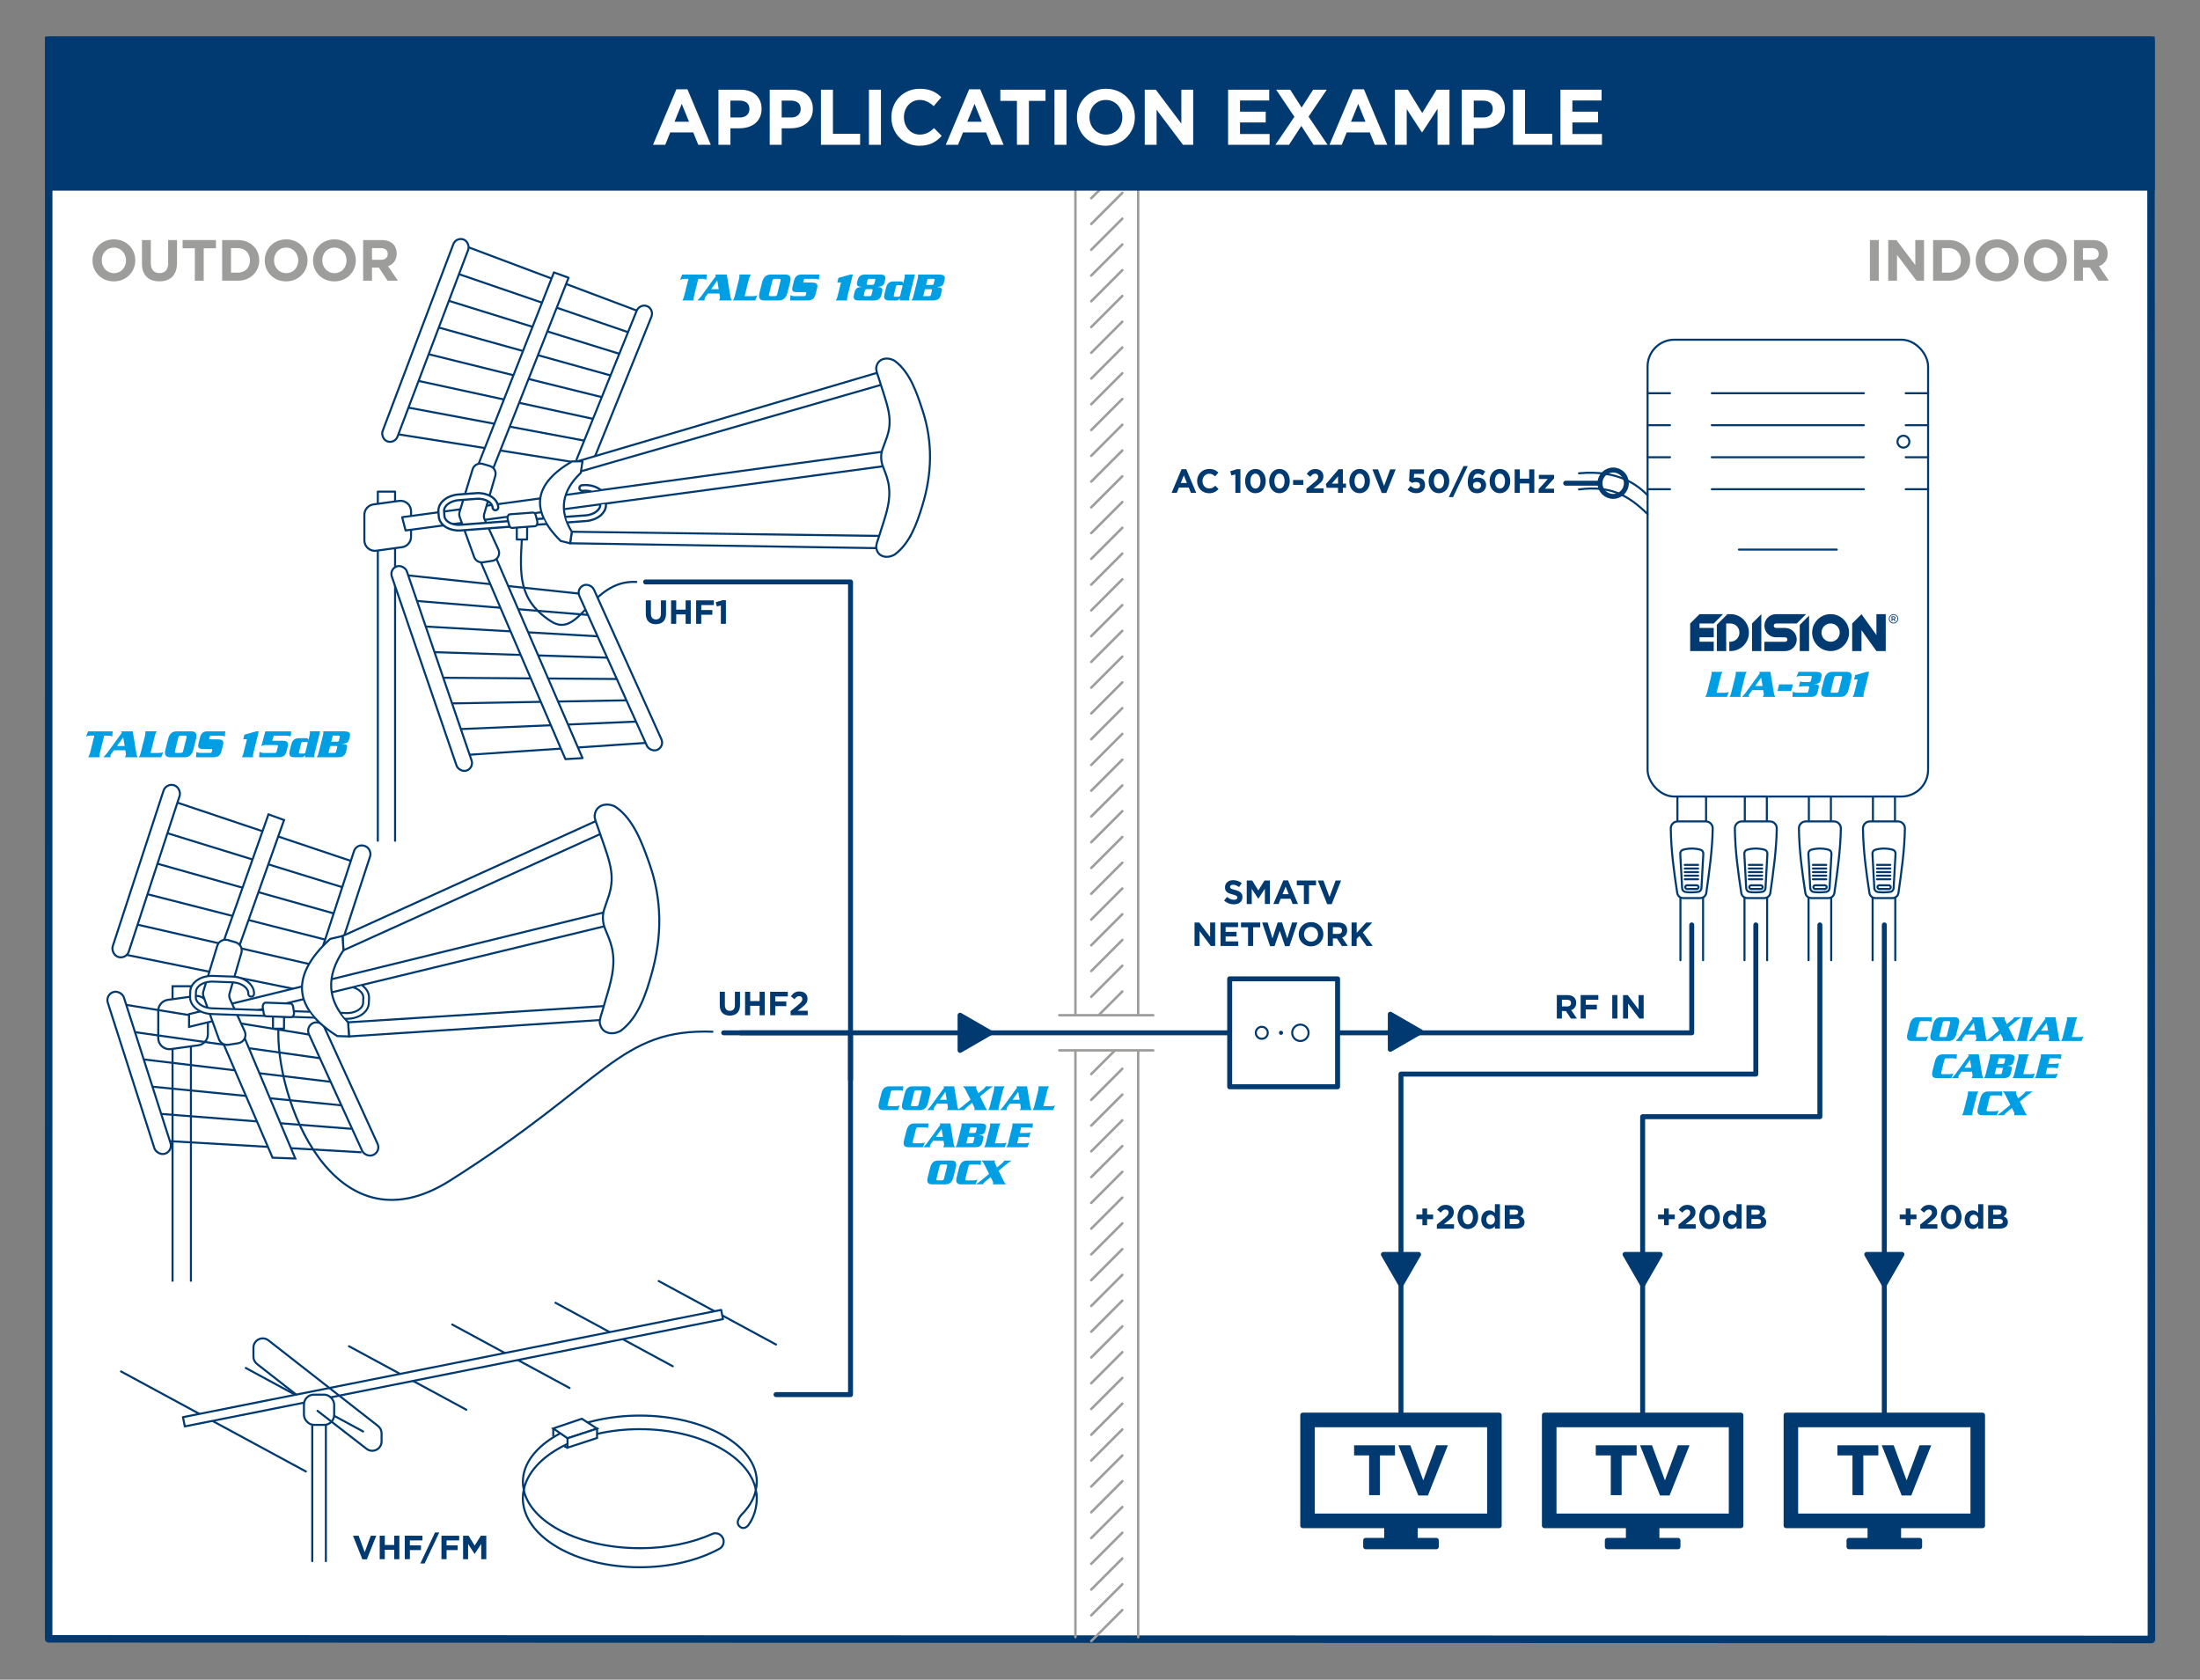 <?xml version="1.0" encoding="UTF-8"?>
<svg id="Layer_1" data-name="Layer 1" xmlns="http://www.w3.org/2000/svg" xmlns:xlink="http://www.w3.org/1999/xlink" viewBox="0 0 1200 916.13">
  <rect x="0" y="0" width="1200" height="916.13" fill="#808080" stroke="none"/>
  <defs>
    <style>
      .cls-1, .cls-2, .cls-3, .cls-4, .cls-5, .cls-6, .cls-7, .cls-8, .cls-9, .cls-10, .cls-11 {
        fill: none;
      }

      .cls-2 {
        stroke-width: .54px;
      }

      .cls-2, .cls-3, .cls-12, .cls-13, .cls-14, .cls-15, .cls-4, .cls-5, .cls-6, .cls-9, .cls-16, .cls-17, .cls-11 {
        stroke: #003a70;
      }

      .cls-2, .cls-13, .cls-14, .cls-15, .cls-4, .cls-5, .cls-6, .cls-7, .cls-8, .cls-18, .cls-9, .cls-10, .cls-17, .cls-11 {
        stroke-linecap: round;
        stroke-linejoin: round;
      }

      .cls-3, .cls-12, .cls-16 {
        stroke-miterlimit: 10;
      }

      .cls-3, .cls-16, .cls-17, .cls-11 {
        stroke-width: 1.12px;
      }

      .cls-19 {
        clip-path: url(#clippath);
      }

      .cls-20 {
        fill: #009fe3;
      }

      .cls-21, .cls-12, .cls-14 {
        fill: #003a70;
      }

      .cls-22, .cls-13, .cls-15, .cls-18, .cls-16, .cls-17 {
        fill: #fff;
      }

      .cls-23 {
        fill: #9d9d9c;
      }

      .cls-12 {
        stroke-width: 4.09px;
      }

      .cls-13, .cls-14, .cls-5 {
        stroke-width: 2.7px;
      }

      .cls-15 {
        stroke-width: 4.09px;
      }

      .cls-4 {
        stroke-width: .59px;
      }

      .cls-24 {
        clip-path: url(#clippath-1);
      }

      .cls-25 {
        clip-path: url(#clippath-2);
      }

      .cls-6 {
        stroke-width: 4.21px;
      }

      .cls-7 {
        stroke-width: 2.04px;
      }

      .cls-7, .cls-8 {
        stroke: #fff;
      }

      .cls-8 {
        stroke-width: 1.91px;
      }

      .cls-18, .cls-10 {
        stroke: #9d9d9c;
        stroke-width: 1.35px;
      }

      .cls-9 {
        stroke-width: 4.28px;
      }
    </style>
    <clipPath id="clippath">
      <path class="cls-1" d="M184.78,540.74l21.65-5.22,10.64,37.32-27.5-16.22c-3.05-2.9-4.24-5.46-5.76-8.13l-17.14,.09c1.37,2.73,3.09,5.09,5.54,7.7l-31.7,40.58-46.3-17.47-5.81-40.05,9.01-21.02,57.69-.77,29.68,23.19Z"/>
    </clipPath>
    <clipPath id="clippath-1">
      <polygon class="cls-1" points="142.26 550.51 161.44 545.87 161.39 526.33 202.66 510.53 214.91 552.51 192.76 578.33 127.9 582.37 99.79 568.39 92.77 541.23 90.24 523.72 123.57 512.56 142.77 524.79 142.26 550.51"/>
    </clipPath>
    <clipPath id="clippath-2">
      <path class="cls-1" d="M229.1,276.7l18.85,35.5,44.4-4.29,45.32-7.43,4.23-34.94-12.47-8.58-20.23,.96-15.76,22.01-18.21,2.37,.93-24.61-43.25,1.87-3.82,17.13Zm86.66-8.07l17-2.32,2.22,7.96-15.09,2.03-4.13-7.67Zm-19.84,13.01l12.33-.89,1.77,5.32-10.45,2.33c-1.71-2.43-3.02-4.72-3.65-6.76Z"/>
    </clipPath>
  </defs>
  <polygon class="cls-15" points="1173.27 21.96 26.57 21.96 26.53 893.86 1173.51 894.2 1173.27 21.96"/>
  <g>
    <g>
      <path class="cls-23" d="M50.46,142.08v-.06c0-6.3,4.92-11.47,11.7-11.47s11.63,5.1,11.63,11.4v.06c0,6.3-4.92,11.47-11.7,11.47s-11.63-5.1-11.63-11.4Zm18.28,0v-.06c0-3.8-2.76-6.97-6.65-6.97s-6.58,3.1-6.58,6.91v.06c0,3.8,2.76,6.97,6.65,6.97s6.58-3.1,6.58-6.91Z"/>
      <path class="cls-23" d="M77.43,143.6v-12.67h4.83v12.54c0,3.61,1.79,5.48,4.73,5.48s4.73-1.81,4.73-5.32v-12.7h4.83v12.51c0,6.71-3.73,10.01-9.63,10.01s-9.5-3.33-9.5-9.85Z"/>
      <path class="cls-23" d="M106.28,135.43h-6.68v-4.5h18.19v4.5h-6.68v17.68h-4.83v-17.68Z"/>
      <path class="cls-23" d="M121.17,130.93h8.56c6.9,0,11.66,4.78,11.66,11.02v.06c0,6.24-4.77,11.09-11.66,11.09h-8.56v-22.17Zm8.56,17.77c3.95,0,6.62-2.69,6.62-6.62v-.06c0-3.93-2.67-6.68-6.62-6.68h-3.73v13.37h3.73Z"/>
      <path class="cls-23" d="M144.41,142.08v-.06c0-6.3,4.92-11.47,11.7-11.47s11.63,5.1,11.63,11.4v.06c0,6.3-4.92,11.47-11.7,11.47s-11.63-5.1-11.63-11.4Zm18.28,0v-.06c0-3.8-2.76-6.97-6.65-6.97s-6.58,3.1-6.58,6.91v.06c0,3.8,2.76,6.97,6.65,6.97s6.58-3.1,6.58-6.91Z"/>
      <path class="cls-23" d="M170.75,142.08v-.06c0-6.3,4.92-11.47,11.7-11.47s11.63,5.1,11.63,11.4v.06c0,6.3-4.92,11.47-11.7,11.47s-11.63-5.1-11.63-11.4Zm18.28,0v-.06c0-3.8-2.76-6.97-6.65-6.97s-6.58,3.1-6.58,6.91v.06c0,3.8,2.76,6.97,6.65,6.97s6.58-3.1,6.58-6.91Z"/>
      <path class="cls-23" d="M198.07,130.93h10.03c2.79,0,4.95,.79,6.4,2.25,1.22,1.24,1.88,2.98,1.88,5.07v.06c0,3.58-1.91,5.83-4.7,6.87l5.36,7.92h-5.64l-4.7-7.1h-3.79v7.1h-4.83v-22.17Zm9.72,10.77c2.35,0,3.7-1.27,3.7-3.14v-.06c0-2.09-1.44-3.17-3.79-3.17h-4.8v6.37h4.89Z"/>
    </g>
    <g>
      <path class="cls-23" d="M1019.95,130.93h4.83v22.17h-4.83v-22.17Z"/>
      <path class="cls-23" d="M1029.96,130.93h4.45l10.29,13.65v-13.65h4.77v22.17h-4.11l-10.63-14.1v14.1h-4.77v-22.17Z"/>
      <path class="cls-23" d="M1054.42,130.93h8.56c6.9,0,11.67,4.78,11.67,11.02v.06c0,6.24-4.77,11.09-11.67,11.09h-8.56v-22.17Zm8.56,17.77c3.95,0,6.62-2.69,6.62-6.62v-.06c0-3.93-2.67-6.68-6.62-6.68h-3.73v13.37h3.73Z"/>
      <path class="cls-23" d="M1077.65,142.08v-.06c0-6.3,4.92-11.47,11.7-11.47s11.63,5.1,11.63,11.4v.06c0,6.3-4.92,11.47-11.7,11.47s-11.63-5.1-11.63-11.4Zm18.28,0v-.06c0-3.8-2.76-6.97-6.65-6.97s-6.58,3.1-6.58,6.91v.06c0,3.8,2.76,6.97,6.65,6.97s6.58-3.1,6.58-6.91Z"/>
      <path class="cls-23" d="M1104,142.08v-.06c0-6.3,4.92-11.47,11.7-11.47s11.63,5.1,11.63,11.4v.06c0,6.3-4.92,11.47-11.7,11.47s-11.63-5.1-11.63-11.4Zm18.28,0v-.06c0-3.8-2.76-6.97-6.65-6.97s-6.58,3.1-6.58,6.91v.06c0,3.8,2.76,6.97,6.65,6.97s6.58-3.1,6.58-6.91Z"/>
      <path class="cls-23" d="M1131.31,130.93h10.03c2.79,0,4.95,.79,6.4,2.25,1.22,1.24,1.88,2.98,1.88,5.07v.06c0,3.58-1.91,5.83-4.7,6.87l5.36,7.92h-5.64l-4.7-7.1h-3.79v7.1h-4.83v-22.17Zm9.72,10.77c2.35,0,3.7-1.27,3.7-3.14v-.06c0-2.09-1.44-3.17-3.79-3.17h-4.8v6.37h4.89Z"/>
    </g>
  </g>
  <g>
    <line class="cls-10" x1="586.59" y1="892.92" x2="586.59" y2="88.5"/>
    <line class="cls-10" x1="620.82" y1="892.92" x2="620.82" y2="88.5"/>
    <g>
      <line class="cls-10" x1="595.23" y1="136.21" x2="612.17" y2="119.27"/>
      <line class="cls-10" x1="595.23" y1="150.27" x2="612.17" y2="133.32"/>
      <line class="cls-10" x1="595.23" y1="122.16" x2="612.17" y2="105.22"/>
      <line class="cls-10" x1="595.23" y1="108.11" x2="612.17" y2="91.17"/>
      <line class="cls-10" x1="595.23" y1="164.32" x2="612.17" y2="147.37"/>
      <line class="cls-10" x1="595.23" y1="178.37" x2="612.17" y2="161.42"/>
      <line class="cls-10" x1="595.23" y1="192.42" x2="612.17" y2="175.47"/>
      <line class="cls-10" x1="595.23" y1="206.47" x2="612.17" y2="189.52"/>
      <line class="cls-10" x1="595.23" y1="220.52" x2="612.17" y2="203.57"/>
      <line class="cls-10" x1="595.23" y1="234.57" x2="612.17" y2="217.62"/>
      <line class="cls-10" x1="595.23" y1="248.62" x2="612.17" y2="231.67"/>
      <line class="cls-10" x1="595.23" y1="262.67" x2="612.17" y2="245.73"/>
      <line class="cls-10" x1="595.23" y1="276.72" x2="612.17" y2="259.78"/>
      <line class="cls-10" x1="595.23" y1="290.77" x2="612.17" y2="273.83"/>
      <line class="cls-10" x1="595.23" y1="304.82" x2="612.17" y2="287.88"/>
      <line class="cls-10" x1="595.23" y1="318.88" x2="612.17" y2="301.93"/>
      <line class="cls-10" x1="595.23" y1="332.93" x2="612.17" y2="315.98"/>
      <line class="cls-10" x1="595.23" y1="346.98" x2="612.17" y2="330.03"/>
      <line class="cls-10" x1="595.23" y1="361.03" x2="612.17" y2="344.08"/>
      <line class="cls-10" x1="595.23" y1="375.08" x2="612.17" y2="358.13"/>
      <line class="cls-10" x1="595.23" y1="389.13" x2="612.17" y2="372.18"/>
      <line class="cls-10" x1="595.23" y1="403.18" x2="612.17" y2="386.23"/>
      <line class="cls-10" x1="595.23" y1="417.23" x2="612.17" y2="400.28"/>
      <line class="cls-10" x1="595.23" y1="431.28" x2="612.17" y2="414.34"/>
      <line class="cls-10" x1="595.23" y1="445.33" x2="612.17" y2="428.39"/>
      <line class="cls-10" x1="595.23" y1="459.38" x2="612.17" y2="442.44"/>
      <line class="cls-10" x1="595.23" y1="473.43" x2="612.17" y2="456.49"/>
      <line class="cls-10" x1="595.23" y1="487.49" x2="612.17" y2="470.54"/>
      <line class="cls-10" x1="595.23" y1="501.54" x2="612.17" y2="484.59"/>
      <line class="cls-10" x1="595.23" y1="515.59" x2="612.17" y2="498.64"/>
      <line class="cls-10" x1="595.23" y1="529.64" x2="612.17" y2="512.69"/>
      <line class="cls-10" x1="595.23" y1="543.69" x2="612.17" y2="526.74"/>
      <line class="cls-10" x1="595.23" y1="557.74" x2="612.17" y2="540.79"/>
      <line class="cls-10" x1="595.23" y1="571.79" x2="612.17" y2="554.84"/>
      <line class="cls-10" x1="595.23" y1="585.84" x2="612.17" y2="568.89"/>
      <line class="cls-10" x1="595.23" y1="599.89" x2="612.17" y2="582.95"/>
      <line class="cls-10" x1="595.23" y1="613.94" x2="612.17" y2="597"/>
      <line class="cls-10" x1="595.23" y1="627.99" x2="612.17" y2="611.05"/>
      <line class="cls-10" x1="595.23" y1="642.04" x2="612.17" y2="625.1"/>
      <line class="cls-10" x1="595.23" y1="656.1" x2="612.17" y2="639.15"/>
      <line class="cls-10" x1="595.23" y1="670.15" x2="612.17" y2="653.2"/>
      <line class="cls-10" x1="595.23" y1="684.2" x2="612.17" y2="667.25"/>
      <line class="cls-10" x1="595.23" y1="698.25" x2="612.17" y2="681.3"/>
      <line class="cls-10" x1="595.23" y1="712.3" x2="612.17" y2="695.35"/>
      <line class="cls-10" x1="595.23" y1="726.35" x2="612.17" y2="709.4"/>
      <line class="cls-10" x1="595.23" y1="740.4" x2="612.17" y2="723.45"/>
      <line class="cls-10" x1="595.23" y1="754.45" x2="612.17" y2="737.5"/>
      <line class="cls-10" x1="595.23" y1="768.5" x2="612.17" y2="751.56"/>
      <line class="cls-10" x1="595.23" y1="782.55" x2="612.17" y2="765.61"/>
      <line class="cls-10" x1="595.23" y1="796.6" x2="612.17" y2="779.66"/>
      <line class="cls-10" x1="595.23" y1="810.79" x2="612.17" y2="793.85"/>
      <line class="cls-10" x1="595.23" y1="824.84" x2="612.17" y2="807.9"/>
      <line class="cls-10" x1="595.23" y1="838.9" x2="612.17" y2="821.95"/>
      <line class="cls-10" x1="595.23" y1="852.95" x2="612.17" y2="836"/>
      <line class="cls-10" x1="595.23" y1="867" x2="612.17" y2="850.05"/>
      <line class="cls-10" x1="595.23" y1="881.05" x2="612.17" y2="864.1"/>
      <line class="cls-10" x1="595.23" y1="895.1" x2="612.17" y2="878.15"/>
    </g>
  </g>
  <polygon class="cls-14" points="540.27 563.32 523.67 572.9 523.67 553.73 540.27 563.32"/>
  <polygon class="cls-14" points="774.94 562.76 758.34 572.34 758.34 553.17 774.94 562.76"/>
  <g>
    <path class="cls-20" d="M372.11,149.75h13.41l-.29,2.91c-.51-.38-1.14-.57-1.88-.57h-2.45l-2.34,9.36c-.16,.63-.24,1.18-.24,1.65,0,.28,.03,.54,.09,.77h-6.27c.44-.59,.79-1.4,1.04-2.43l2.34-9.36h-2.45c-.74,0-1.45,.19-2.14,.57l1.17-2.91Z"/>
    <path class="cls-20" d="M392.38,160.08h-6.19l-1.44,1.95c-.21,.28-.35,.56-.43,.84-.09,.32-.07,.66,.07,1.01h-3.99c.91-.9,1.66-1.75,2.25-2.56l7.83-10.77-.42-.79h6.38l1.99,12.18c.12,.72,.37,1.37,.75,1.94h-7.08c.29-.4,.47-.71,.53-.93,.1-.38,.12-.74,.07-1.06l-.31-1.81Zm-4.51-2.34h4.16l-.81-4.75-3.34,4.75Z"/>
    <path class="cls-20" d="M406.15,161.53h4.5c1.04,0,1.86-.15,2.45-.46l-1.17,2.8h-12.18c.44-.59,.79-1.4,1.04-2.43l2.32-9.27c.25-1,.31-1.81,.18-2.43h6.27c-.44,.57-.79,1.38-1.06,2.43l-2.34,9.35Z"/>
    <path class="cls-20" d="M414.27,159.72l1.46-5.82c.69-2.77,2.23-4.15,4.61-4.15h8.08c1.85,0,2.78,.8,2.78,2.41,0,.51-.08,1.1-.24,1.74l-1.46,5.82c-.69,2.77-2.23,4.15-4.61,4.15h-8.08c-1.85,0-2.78-.8-2.78-2.41,0-.51,.08-1.1,.24-1.74Zm7.06-6.73l-1.9,7.63c-.03,.12-.04,.23-.04,.33,0,.38,.29,.57,.86,.57h2.34c.72,0,1.15-.3,1.3-.9l1.9-7.63c.03-.12,.04-.23,.04-.33,0-.38-.29-.57-.88-.57h-2.34c-.71,0-1.13,.3-1.28,.91Z"/>
    <path class="cls-20" d="M446.9,149.75l-.24,2.8c-.65-.31-1.34-.46-2.07-.46h-5.01c-.38,0-.63,.02-.75,.07-.22,.09-.37,.27-.44,.55l-.2,.79c-.03,.12-.04,.21-.04,.26,0,.24,.31,.35,.93,.35h3.82c1.97,0,2.96,.64,2.96,1.92,0,.27-.04,.57-.13,.93l-.86,3.44c-.29,1.18-.76,2.04-1.41,2.6-.69,.57-1.63,.86-2.82,.86h-9.71l.24-2.87c.62,.35,1.28,.53,1.99,.53h5.21c.35,0,.6-.02,.73-.07,.22-.07,.37-.26,.44-.55l.24-.97c.03-.12,.04-.21,.04-.26,0-.23-.3-.35-.9-.35h-4.39c-.75,0-1.31-.1-1.68-.29-.49-.25-.73-.71-.73-1.39,0-.4,.07-.86,.2-1.39l.79-3.15c.56-2.24,1.83-3.35,3.82-3.35h10Z"/>
    <path class="cls-20" d="M465.19,149.75l-3.04,12.18c-.1,.41-.15,.78-.15,1.1,0,.29,.06,.57,.18,.84h-6.38c.43-.43,.75-1.07,.97-1.94l1.96-7.88h-2.01l.62-2.49,6.42-1.81h1.43Z"/>
    <path class="cls-20" d="M471.7,149.75h8.71c1.69,0,2.54,.66,2.54,1.99,0,.26-.04,.57-.13,.93l-.33,1.32c-.25,.97-.75,1.64-1.5,2.01-.46,.22-1.29,.39-2.52,.51,1.9,.04,2.85,.63,2.85,1.75,0,.22-.04,.48-.11,.78l-.46,1.91c-.47,1.95-1.76,2.93-3.86,2.93h-8.74c-1.68,0-2.52-.66-2.52-1.98,0-.27,.04-.58,.13-.95l.46-1.91c.23-.95,.73-1.62,1.48-2.02,.59-.31,1.43-.48,2.52-.51-.97-.09-1.63-.21-1.99-.38-.56-.25-.84-.69-.84-1.32,0-.25,.04-.52,.11-.82l.33-1.32c.49-1.94,1.77-2.91,3.86-2.91Zm3.62,7.94h-2.52c-.57,0-.93,.31-1.08,.93l-.49,1.99c-.04,.18-.07,.32-.07,.42,0,.34,.22,.51,.66,.51h2.54c.56,0,.91-.29,1.06-.88l.51-2.03c.04-.18,.07-.32,.07-.44,0-.32-.23-.49-.68-.49Zm-1.94-2.34h2.54c.56,0,.91-.29,1.06-.88l.38-1.46c.04-.18,.07-.31,.07-.4,0-.35-.23-.53-.68-.53h-2.54c-.56,0-.91,.31-1.06,.93l-.35,1.41c-.04,.18-.07,.32-.07,.42,0,.34,.22,.51,.66,.51Z"/>
    <path class="cls-20" d="M495.99,163.87h-5.21l-.02-1.1c-.54,.74-1.04,1.1-1.5,1.1h-4.39c-1.75,0-2.63-.7-2.63-2.1,0-.34,.05-.71,.15-1.13l.99-3.93c.54-2.15,1.9-3.22,4.06-3.22h4.08c.66,0,1.03,.34,1.1,1.01h.04l.71-2.82c.19-.78,.21-1.43,.04-1.94h5.65l-3.04,12.18c-.19,.78-.21,1.43-.04,1.94Zm-4.94-2.81l1.17-4.75c.03-.12,.04-.23,.04-.33,0-.31-.19-.47-.57-.47h-2.07c-.49,0-.79,.27-.93,.8l-1.17,4.75c-.03,.12-.04,.23-.04,.33,0,.31,.19,.47,.57,.47h2.07c.49,0,.79-.27,.93-.8Z"/>
    <path class="cls-20" d="M498.22,161.45l2.32-9.27c.25-1,.31-1.81,.18-2.43h11.56c2.06,0,3.09,.63,3.09,1.88,0,.29-.05,.64-.15,1.04l-.42,1.61c-.22,.84-.63,1.42-1.24,1.74-.47,.25-1.27,.42-2.38,.51v.04c.84,.12,1.38,.21,1.63,.29,.66,.22,.99,.59,.99,1.1,0,.21-.03,.43-.09,.66l-.57,2.34c-.26,1.09-.79,1.86-1.57,2.32-.68,.4-1.62,.6-2.82,.6h-11.56c.44-.59,.79-1.4,1.04-2.43Zm6.31-3.71l-.95,3.79h3.13c.34,0,.58-.05,.73-.15,.15-.1,.26-.32,.35-.64l.55-2.21c.04-.18,.07-.31,.07-.4,0-.26-.25-.4-.75-.4h-3.13Zm1.41-5.65l-.82,3.31h3.13c.35,0,.6-.05,.75-.15,.15-.1,.26-.32,.33-.64l.42-1.72c.04-.18,.07-.31,.07-.4,0-.26-.25-.4-.75-.4h-3.13Z"/>
  </g>
  <g>
    <path class="cls-21" d="M352.25,334.77v-7.31h2.79v7.24c0,2.08,1.03,3.16,2.73,3.16s2.73-1.04,2.73-3.07v-7.33h2.79v7.22c0,3.88-2.15,5.78-5.56,5.78s-5.48-1.92-5.48-5.69Z"/>
    <path class="cls-21" d="M366.05,327.46h2.79v5.06h5.14v-5.06h2.79v12.8h-2.79v-5.14h-5.14v5.14h-2.79v-12.8Z"/>
    <path class="cls-21" d="M379.71,327.46h9.65v2.56h-6.86v2.72h6.04v2.56h-6.04v4.95h-2.79v-12.8Z"/>
    <path class="cls-21" d="M393.2,330.22l-2.21,.55-.58-2.3,3.64-1.1h1.9v12.89h-2.75v-10.04Z"/>
  </g>
  <g>
    <path class="cls-21" d="M392.6,548.25v-7.31h2.79v7.24c0,2.08,1.03,3.16,2.73,3.16s2.73-1.04,2.73-3.07v-7.33h2.79v7.22c0,3.88-2.15,5.78-5.56,5.78s-5.48-1.92-5.48-5.69Z"/>
    <path class="cls-21" d="M406.4,540.94h2.79v5.06h5.14v-5.06h2.79v12.8h-2.79v-5.14h-5.14v5.14h-2.79v-12.8Z"/>
    <path class="cls-21" d="M420.07,540.94h9.65v2.56h-6.86v2.72h6.04v2.56h-6.04v4.95h-2.79v-12.8Z"/>
    <path class="cls-21" d="M431.22,551.5l4.22-3.49c1.57-1.32,2.19-2.01,2.19-3.07s-.71-1.66-1.7-1.66-1.65,.55-2.59,1.72l-1.95-1.59c1.25-1.72,2.46-2.65,4.72-2.65,2.62,0,4.36,1.55,4.36,3.95v.04c0,2.14-1.09,3.2-3.33,4.95l-2.06,1.61h5.52v2.43h-9.37v-2.23Z"/>
  </g>
  <polyline class="cls-12" points="1173.27 103.97 1173.27 21.96 26.57 21.96 26.57 103.97"/>
  <g>
    <path class="cls-22" d="M368.94,48.71h6.03l12.74,30.26h-6.84l-2.72-6.74h-12.57l-2.72,6.74h-6.67l12.74-30.26Zm6.88,17.68l-3.95-9.74-3.95,9.74h7.9Z"/>
    <path class="cls-22" d="M391.88,48.93h12.15c7.09,0,11.38,4.25,11.38,10.39v.09c0,6.95-5.35,10.56-12.02,10.56h-4.97v9.01h-6.54v-30.05Zm11.72,15.15c3.27,0,5.18-1.97,5.18-4.55v-.09c0-2.96-2.04-4.55-5.31-4.55h-5.06v9.19h5.18Z"/>
    <path class="cls-22" d="M419.84,48.93h12.15c7.09,0,11.38,4.25,11.38,10.39v.09c0,6.95-5.35,10.56-12.02,10.56h-4.97v9.01h-6.54v-30.05Zm11.72,15.15c3.27,0,5.18-1.97,5.18-4.55v-.09c0-2.96-2.04-4.55-5.31-4.55h-5.06v9.19h5.18Z"/>
    <path class="cls-22" d="M447.79,48.93h6.54v24.04h14.83v6.01h-21.37v-30.05Z"/>
    <path class="cls-22" d="M473.97,48.93h6.54v30.05h-6.54v-30.05Z"/>
    <path class="cls-22" d="M486.2,64.04v-.09c0-8.54,6.37-15.54,15.51-15.54,5.61,0,8.96,1.89,11.72,4.64l-4.16,4.85c-2.29-2.1-4.63-3.39-7.6-3.39-5.01,0-8.62,4.21-8.62,9.36v.08c0,5.15,3.53,9.44,8.62,9.44,3.4,0,5.48-1.37,7.82-3.52l4.16,4.25c-3.06,3.31-6.46,5.37-12.19,5.37-8.75,0-15.25-6.82-15.25-15.45Z"/>
    <path class="cls-22" d="M528.64,48.71h6.03l12.74,30.26h-6.84l-2.72-6.74h-12.57l-2.72,6.74h-6.67l12.74-30.26Zm6.88,17.68l-3.95-9.74-3.95,9.74h7.9Z"/>
    <path class="cls-22" d="M554.69,55.02h-9.05v-6.09h24.64v6.09h-9.05v23.95h-6.54v-23.95Z"/>
    <path class="cls-22" d="M575.17,48.93h6.54v30.05h-6.54v-30.05Z"/>
    <path class="cls-22" d="M587.41,64.04v-.09c0-8.54,6.67-15.54,15.84-15.54s15.76,6.91,15.76,15.45v.08c0,8.54-6.67,15.54-15.84,15.54s-15.76-6.91-15.76-15.45Zm24.77,0v-.09c0-5.15-3.74-9.44-9.01-9.44s-8.92,4.21-8.92,9.36v.08c0,5.15,3.74,9.44,9.01,9.44s8.92-4.21,8.92-9.36Z"/>
    <path class="cls-22" d="M624.41,48.93h6.03l13.93,18.5v-18.5h6.46v30.05h-5.56l-14.4-19.1v19.1h-6.46v-30.05Z"/>
    <path class="cls-22" d="M669.87,48.93h22.43v5.88h-15.93v6.1h14.02v5.88h-14.02v6.31h16.14v5.88h-22.64v-30.05Z"/>
    <path class="cls-22" d="M706.03,63.69l-9.94-14.77h7.65l6.24,9.74,6.29-9.74h7.43l-9.94,14.68,10.37,15.37h-7.65l-6.67-10.3-6.71,10.3h-7.43l10.37-15.28Z"/>
    <path class="cls-22" d="M737.93,48.71h6.03l12.74,30.26h-6.84l-2.72-6.74h-12.57l-2.72,6.74h-6.67l12.74-30.26Zm6.88,17.68l-3.95-9.74-3.95,9.74h7.9Z"/>
    <path class="cls-22" d="M760.88,48.93h7.05l7.82,12.71,7.82-12.71h7.05v30.05h-6.5v-19.62l-8.37,12.83h-.17l-8.28-12.71v19.49h-6.42v-30.05Z"/>
    <path class="cls-22" d="M797.33,48.93h12.15c7.09,0,11.38,4.25,11.38,10.39v.09c0,6.95-5.35,10.56-12.02,10.56h-4.97v9.01h-6.54v-30.05Zm11.72,15.15c3.27,0,5.18-1.97,5.18-4.55v-.09c0-2.96-2.04-4.55-5.31-4.55h-5.06v9.19h5.18Z"/>
    <path class="cls-22" d="M825.29,48.93h6.54v24.04h14.83v6.01h-21.37v-30.05Z"/>
    <path class="cls-22" d="M851.16,48.93h22.43v5.88h-15.93v6.1h14.02v5.88h-14.02v6.31h16.14v5.88h-22.64v-30.05Z"/>
  </g>
  <g>
    <g>
      <path class="cls-21" d="M192.54,837.62h3.08l3.31,9.01,3.31-9.01h3l-5.12,12.89h-2.46l-5.12-12.89Z"/>
      <path class="cls-21" d="M207.11,837.62h2.79v5.06h5.14v-5.06h2.79v12.8h-2.79v-5.14h-5.14v5.14h-2.79v-12.8Z"/>
      <path class="cls-21" d="M220.78,837.62h9.65v2.56h-6.86v2.72h6.04v2.56h-6.04v4.95h-2.79v-12.8Z"/>
      <path class="cls-21" d="M237.29,835.83h2.33l-8.02,16.93h-2.33l8.02-16.93Z"/>
      <path class="cls-21" d="M240.8,837.62h9.65v2.56h-6.86v2.72h6.04v2.56h-6.04v4.95h-2.79v-12.8Z"/>
      <path class="cls-21" d="M252.59,837.62h3l3.33,5.41,3.33-5.41h3v12.8h-2.77v-8.35l-3.56,5.46h-.07l-3.53-5.41v8.3h-2.73v-12.8Z"/>
    </g>
    <g>
      <polyline class="cls-17" points="177.75 851.49 177.75 776.33 170.32 776.33 170.32 851.49"/>
      <line class="cls-17" x1="423.29" y1="733.35" x2="359.28" y2="698.71"/>
      <line class="cls-17" x1="366.98" y1="745.2" x2="302.97" y2="710.57"/>
      <line class="cls-17" x1="310.67" y1="757.06" x2="246.66" y2="722.42"/>
      <line class="cls-17" x1="254.36" y1="768.91" x2="190.35" y2="734.28"/>
      <line class="cls-17" x1="198.06" y1="780.77" x2="134.04" y2="746.13"/>
      <line class="cls-17" x1="166.84" y1="802.58" x2="66.01" y2="748.03"/>
      <rect class="cls-17" x="244.52" y="596.59" width="5.14" height="299.33" transform="translate(-436.5 1134.4) rotate(-101.27)"/>
      <rect class="cls-17" x="165.8" y="760.67" width="16.48" height="16.48" rx="5.42" ry="5.42" transform="translate(348.07 1537.83) rotate(-180)"/>
      <path class="cls-11" d="M161.57,760.67l-21.36-16.69c-1.24-.96-1.97-2.44-1.97-4.02v-4.88c0-4.23,4.87-6.61,8.21-4l59.73,46.68c1.23,.96,1.95,2.44,1.95,4v4.45c0,4.22-4.85,6.6-8.19,4.02l-26.76-20.72"/>
    </g>
  </g>
  <g>
    <path class="cls-16" d="M412.79,808.27c0,1.47-.17,2.93-.47,4.35-3.79-18.67-30.69-33.11-63.32-33.11s-59.53,14.44-63.32,33.11c-.3-1.42-.47-2.89-.47-4.35,0-19.96,28.58-36.17,63.8-36.17s63.8,16.21,63.8,36.17Z"/>
    <path class="cls-16" d="M348.99,844.44c14.91,0,28.65-2.89,39.5-7.78,2.93-1.32,6.23,.92,6.23,4.13h0c0,1.61-.84,3.13-2.25,3.91-11.37,6.26-26.69,10.12-43.49,10.12-35.22,0-63.8-16.85-63.8-37.68,0-1.55,.17-3.06,.47-4.53,3.79,17.93,30.69,31.81,63.32,31.81Z"/>
    <path class="cls-16" d="M412.79,817.15c0,5.04-1.44,10.35-4.53,14.62-1.09,1.5-3.16,2.49-4.94,.69-2.76-2.78,1.53-6.7,2.3-7.52,3.46-3.74,5.77-7.9,6.7-12.31,.3,1.47,.47,2.97,.47,4.53Z"/>
    <polygon class="cls-16" points="301.77 779.11 317.36 773.83 325.67 779.22 309.56 784.48 301.77 779.11"/>
    <polygon class="cls-16" points="309.56 784.48 309.56 789.59 325.67 784.32 325.67 779.22 309.56 784.48"/>
    <line class="cls-16" x1="301.77" y1="779.11" x2="301.77" y2="783.33"/>
    <line class="cls-16" x1="309.56" y1="789.59" x2="307.8" y2="788.89"/>
  </g>
  <polyline class="cls-5" points="394.73 563.32 463.92 563.32 463.92 760.66 423.29 760.66"/>
  <polyline class="cls-5" points="463.92 588.81 463.92 317.41 352.14 317.41"/>
  <g>
    <path class="cls-21" d="M667.67,491.2l1.65-1.99c1.14,.95,2.33,1.55,3.78,1.55,1.14,0,1.83-.46,1.83-1.21v-.04c0-.71-.43-1.08-2.55-1.63-2.55-.66-4.2-1.37-4.2-3.91v-.04c0-2.32,1.85-3.86,4.43-3.86,1.85,0,3.42,.58,4.71,1.63l-1.45,2.12c-1.12-.79-2.23-1.26-3.29-1.26s-1.63,.49-1.63,1.12v.04c0,.84,.54,1.12,2.73,1.68,2.57,.68,4.02,1.61,4.02,3.84v.04c0,2.54-1.92,3.97-4.65,3.97-1.92,0-3.85-.68-5.38-2.05Z"/>
    <path class="cls-21" d="M680.04,480.27h3l3.33,5.41,3.33-5.41h3v12.8h-2.77v-8.35l-3.56,5.46h-.07l-3.53-5.41v8.3h-2.73v-12.8Z"/>
    <path class="cls-21" d="M700,480.18h2.57l5.43,12.89h-2.91l-1.16-2.87h-5.36l-1.16,2.87h-2.84l5.43-12.89Zm2.93,7.53l-1.68-4.15-1.68,4.15h3.37Z"/>
    <path class="cls-21" d="M711.19,482.86h-3.85v-2.6h10.5v2.6h-3.85v10.2h-2.79v-10.2Z"/>
    <path class="cls-21" d="M718.8,480.27h3.08l3.31,9.01,3.31-9.01h3l-5.12,12.89h-2.46l-5.12-12.89Z"/>
    <path class="cls-21" d="M651.55,503.17h2.57l5.94,7.88v-7.88h2.75v12.8h-2.37l-6.13-8.13v8.13h-2.75v-12.8Z"/>
    <path class="cls-21" d="M665.76,503.17h9.55v2.5h-6.79v2.6h5.97v2.5h-5.97v2.69h6.88v2.5h-9.65v-12.8Z"/>
    <path class="cls-21" d="M680.75,505.76h-3.85v-2.6h10.5v2.6h-3.85v10.2h-2.79v-10.2Z"/>
    <path class="cls-21" d="M688.46,503.17h2.99l2.62,8.67,2.84-8.7h2.39l2.84,8.7,2.62-8.67h2.91l-4.33,12.89h-2.42l-2.86-8.37-2.86,8.37h-2.42l-4.33-12.89Z"/>
    <path class="cls-21" d="M708.38,509.6v-.04c0-3.64,2.84-6.62,6.75-6.62s6.71,2.94,6.71,6.58v.04c0,3.64-2.84,6.62-6.75,6.62s-6.71-2.94-6.71-6.58Zm10.55,0v-.04c0-2.19-1.59-4.02-3.84-4.02s-3.8,1.79-3.8,3.99v.04c0,2.19,1.59,4.02,3.84,4.02s3.8-1.79,3.8-3.99Z"/>
    <path class="cls-21" d="M724.24,503.17h5.79c1.61,0,2.86,.46,3.69,1.3,.71,.71,1.09,1.72,1.09,2.92v.04c0,2.07-1.1,3.36-2.71,3.97l3.09,4.57h-3.26l-2.71-4.09h-2.19v4.09h-2.79v-12.8Zm5.61,6.21c1.36,0,2.14-.73,2.14-1.81v-.04c0-1.21-.83-1.83-2.19-1.83h-2.77v3.67h2.82Z"/>
    <path class="cls-21" d="M737.23,503.17h2.79v5.59l5.14-5.59h3.37l-5.16,5.43,5.39,7.37h-3.35l-3.93-5.45-1.47,1.54v3.91h-2.79v-12.8Z"/>
  </g>
  <g>
    <g>
      <path class="cls-21" d="M644.48,255.91h2.57l5.43,12.89h-2.91l-1.16-2.87h-5.36l-1.16,2.87h-2.84l5.43-12.89Zm2.93,7.53l-1.68-4.15-1.68,4.15h3.37Z"/>
      <path class="cls-21" d="M652.97,262.44v-.04c0-3.64,2.71-6.62,6.61-6.62,2.39,0,3.82,.8,5,1.97l-1.77,2.07c-.98-.9-1.97-1.44-3.24-1.44-2.14,0-3.67,1.79-3.67,3.99v.04c0,2.19,1.5,4.02,3.67,4.02,1.45,0,2.33-.58,3.33-1.5l1.77,1.81c-1.3,1.41-2.75,2.29-5.19,2.29-3.73,0-6.5-2.91-6.5-6.58Z"/>
      <path class="cls-21" d="M673.84,258.77l-2.21,.55-.58-2.3,3.64-1.1h1.9v12.89h-2.75v-10.04Z"/>
      <path class="cls-21" d="M679.15,262.44v-.04c0-3.71,2.28-6.62,5.65-6.62s5.61,2.87,5.61,6.58v.04c0,3.71-2.26,6.62-5.65,6.62s-5.61-2.87-5.61-6.58Zm8.4,0v-.04c0-2.32-1.12-4.08-2.79-4.08s-2.75,1.7-2.75,4.04v.04c0,2.34,1.1,4.08,2.79,4.08s2.75-1.72,2.75-4.04Z"/>
      <path class="cls-21" d="M692.27,262.44v-.04c0-3.71,2.28-6.62,5.65-6.62s5.61,2.87,5.61,6.58v.04c0,3.71-2.26,6.62-5.65,6.62s-5.61-2.87-5.61-6.58Zm8.4,0v-.04c0-2.32-1.12-4.08-2.79-4.08s-2.75,1.7-2.75,4.04v.04c0,2.34,1.1,4.08,2.79,4.08s2.75-1.72,2.75-4.04Z"/>
      <path class="cls-21" d="M705.33,261.8h5.57v2.67h-5.57v-2.67Z"/>
      <path class="cls-21" d="M712.6,266.57l4.22-3.49c1.57-1.32,2.19-2.01,2.19-3.07s-.71-1.66-1.7-1.66-1.65,.55-2.59,1.72l-1.95-1.59c1.25-1.72,2.46-2.65,4.72-2.65,2.62,0,4.36,1.55,4.36,3.95v.04c0,2.14-1.09,3.2-3.33,4.95l-2.06,1.61h5.52v2.43h-9.37v-2.23Z"/>
      <path class="cls-21" d="M729.83,266.04h-6.19l-.45-1.99,6.95-8.13h2.35v7.84h1.7v2.28h-1.7v2.76h-2.66v-2.76Zm0-2.28v-3.99l-3.37,3.99h3.37Z"/>
      <path class="cls-21" d="M735.99,262.44v-.04c0-3.71,2.28-6.62,5.65-6.62s5.61,2.87,5.61,6.58v.04c0,3.71-2.26,6.62-5.65,6.62s-5.61-2.87-5.61-6.58Zm8.4,0v-.04c0-2.32-1.12-4.08-2.79-4.08s-2.75,1.7-2.75,4.04v.04c0,2.34,1.1,4.08,2.79,4.08s2.75-1.72,2.75-4.04Z"/>
      <path class="cls-21" d="M748.57,256.01h3.08l3.31,9.01,3.31-9.01h3l-5.12,12.89h-2.46l-5.12-12.89Z"/>
      <path class="cls-21" d="M767.74,267.1l1.68-2.03c.96,.88,1.9,1.39,3.02,1.39,1.3,0,2.12-.64,2.12-1.77v-.04c0-1.1-.92-1.74-2.24-1.74-.8,0-1.52,.22-2.12,.47l-1.61-1.08,.36-6.31h7.78v2.47h-5.39l-.15,2.21c.51-.13,.96-.22,1.67-.22,2.46,0,4.43,1.21,4.43,4.09v.04c0,2.71-1.9,4.42-4.81,4.42-2.03,0-3.51-.73-4.74-1.92Z"/>
      <path class="cls-21" d="M779.26,262.44v-.04c0-3.71,2.28-6.62,5.65-6.62s5.61,2.87,5.61,6.58v.04c0,3.71-2.26,6.62-5.65,6.62s-5.61-2.87-5.61-6.58Zm8.4,0v-.04c0-2.32-1.12-4.08-2.79-4.08s-2.75,1.7-2.75,4.04v.04c0,2.34,1.1,4.08,2.79,4.08s2.75-1.72,2.75-4.04Z"/>
      <path class="cls-21" d="M798.28,254.21h2.33l-8.02,16.93h-2.33l8.02-16.93Z"/>
      <path class="cls-21" d="M802.12,267.65c-.92-.93-1.5-2.3-1.5-4.84v-.04c0-3.95,1.77-6.98,5.56-6.98,1.72,0,2.84,.51,3.96,1.41l-1.47,2.17c-.83-.64-1.5-1.02-2.59-1.02-1.57,0-2.37,1.28-2.55,2.96,.63-.42,1.38-.82,2.62-.82,2.52,0,4.45,1.41,4.45,4.08v.04c0,2.61-2.08,4.42-4.83,4.42-1.65,0-2.77-.48-3.66-1.37Zm5.72-2.92v-.04c0-1.08-.83-1.86-2.21-1.86s-2.17,.77-2.17,1.85v.04c0,1.08,.83,1.9,2.21,1.9s2.17-.79,2.17-1.88Z"/>
      <path class="cls-21" d="M812.51,262.44v-.04c0-3.71,2.28-6.62,5.65-6.62s5.61,2.87,5.61,6.58v.04c0,3.71-2.26,6.62-5.65,6.62s-5.61-2.87-5.61-6.58Zm8.4,0v-.04c0-2.32-1.12-4.08-2.79-4.08s-2.75,1.7-2.75,4.04v.04c0,2.34,1.1,4.08,2.79,4.08s2.75-1.72,2.75-4.04Z"/>
      <path class="cls-21" d="M826.18,256.01h2.79v5.06h5.14v-5.06h2.79v12.8h-2.79v-5.14h-5.14v5.14h-2.79v-12.8Z"/>
      <path class="cls-21" d="M839.24,266.85l5.01-5.59h-4.85v-2.25h8.27v1.96l-5.03,5.59h5.03v2.25h-8.43v-1.96Z"/>
    </g>
    <g>
      <circle class="cls-5" cx="879.91" cy="263.55" r="7.2"/>
      <line class="cls-5" x1="872.71" y1="263.55" x2="854.02" y2="263.55"/>
    </g>
  </g>
  <g>
    <rect class="cls-17" x="898.68" y="185.29" width="153.01" height="249.16" rx="14.58" ry="14.58"/>
    <g>
      <path class="cls-20" d="M936.33,377.84h4.35c1.01,0,1.8-.15,2.37-.45l-1.13,2.71h-11.78c.43-.57,.76-1.35,1-2.35l2.24-8.97c.24-.97,.3-1.75,.17-2.35h6.06c-.43,.55-.77,1.34-1.03,2.35l-2.26,9.05Z"/>
      <path class="cls-20" d="M949.41,380.1h-6.06c.43-.57,.76-1.35,1-2.35l2.24-8.97c.24-.97,.3-1.75,.17-2.35h6.06c-.43,.55-.77,1.34-1.02,2.35l-2.24,8.97c-.16,.61-.23,1.15-.23,1.6,0,.27,.03,.52,.08,.75Z"/>
      <path class="cls-20" d="M961.75,376.43h-5.98l-1.4,1.88c-.2,.27-.34,.54-.41,.81-.08,.31-.06,.64,.06,.98h-3.86c.88-.87,1.61-1.69,2.18-2.48l7.58-10.42-.41-.77h6.17l1.92,11.78c.11,.7,.36,1.32,.73,1.88h-6.85c.28-.38,.46-.68,.51-.9,.1-.37,.12-.71,.06-1.02l-.3-1.75Zm-4.37-2.26h4.02l-.79-4.59-3.24,4.59Z"/>
      <path class="cls-20" d="M969.54,376.88l.9-3.59h7.51l-.9,3.59h-7.51Z"/>
      <path class="cls-20" d="M981.05,366.44h9.43c2.11,0,3.16,.59,3.16,1.77,0,.27-.04,.58-.13,.92l-.55,2.22c-.3,1.17-1.5,1.75-3.61,1.75l-.02,.04c.83,.03,1.4,.09,1.73,.17,.7,.19,1.05,.56,1.05,1.13,0,.27-.05,.6-.15,.98l-.58,2.26c-.41,1.61-1.53,2.41-3.35,2.41h-10.37l.23-2.92c.75,.44,1.49,.66,2.2,.66h5.1c.37,0,.63-.05,.79-.16,.16-.11,.28-.33,.36-.67l.47-1.88c.04-.17,.06-.31,.06-.43,0-.27-.26-.41-.79-.41h-2.48c-.77,0-1.58,.12-2.43,.36l.73-2.99c.73,.24,1.48,.36,2.26,.36h2.48c.37,0,.63-.05,.79-.16,.16-.11,.28-.33,.36-.67l.41-1.67c.04-.17,.06-.31,.06-.43,0-.27-.26-.41-.79-.41h-5.55c-.6,0-1.28,.17-2.05,.51l1.17-2.78Z"/>
      <path class="cls-20" d="M999.47,366.44h7.81c1.79,0,2.69,.78,2.69,2.33,0,.5-.08,1.06-.24,1.69l-1.41,5.64c-.67,2.67-2.16,4.01-4.46,4.01h-7.81c-1.79,0-2.69-.78-2.69-2.33,0-.5,.08-1.06,.23-1.69l1.41-5.64c.67-2.67,2.16-4.01,4.46-4.01Zm4.46,2.26h-2.26c-.68,0-1.1,.29-1.24,.88l-1.83,7.39c-.03,.11-.04,.22-.04,.32,0,.37,.28,.55,.83,.55h2.26c.7,0,1.12-.29,1.26-.88l1.84-7.39c.03-.11,.04-.22,.04-.32,0-.37-.28-.55-.85-.55Z"/>
      <path class="cls-20" d="M1019.53,366.44l-2.95,11.78c-.1,.4-.15,.75-.15,1.07,0,.29,.06,.56,.17,.81h-6.17c.41-.41,.73-1.04,.94-1.88l1.9-7.62h-1.94l.6-2.41,6.21-1.75h1.39Z"/>
    </g>
    <g>
      <polygon class="cls-21" points="955.64 355.11 960.72 355.11 960.72 334.98 955.64 340.06 955.64 355.11"/>
      <polygon class="cls-21" points="1023.5 334.97 1023.5 346.36 1015.36 334.99 1010.28 340.06 1010.28 355.11 1015.36 355.11 1015.36 343.73 1023.5 355.1 1023.5 355.11 1028.58 355.11 1028.58 334.97 1023.5 334.97"/>
      <polygon class="cls-21" points="981.68 355.11 986.77 355.11 986.77 335.73 981.68 340.82 981.68 355.11"/>
      <polygon class="cls-21" points="934.77 340.06 936.46 338.37 939.85 334.98 939.86 334.97 936.46 334.97 936.46 334.98 934.77 334.98 926.99 334.98 921.91 340.06 921.91 355.11 934.77 355.11 934.77 350.03 926.99 350.03 926.99 347.59 934.77 347.59 934.77 342.5 926.99 342.5 926.99 340.06 934.77 340.06"/>
      <path class="cls-21" d="M943.89,334.97h-1.65l-5.79,5.79v14.34h5.12v-5.08h-.03v-9.97h2.26c2.75,0,4.98,2.23,4.98,4.98s-2.23,4.99-4.98,4.99h-.54v5.08h.63c5.55,0,10.06-4.5,10.06-10.07s-4.51-10.07-10.06-10.07Z"/>
      <path class="cls-21" d="M968.72,340.06h11.33s1.63-1.64,1.63-1.64l3.45-3.44h-5.09s-11.33,0-11.33,0c-3.48,0-6.31,2.82-6.31,6.31s2.82,6.31,6.31,6.31c.11,0,.22,0,.33,0h1.33s3.36,.01,3.36,.01c.67,0,1.21,.54,1.21,1.21s-.54,1.22-1.21,1.22h-11.33v5.09h11.33c3.48,0,6.31-2.82,6.31-6.31s-2.82-6.31-6.31-6.31c-.11,0-.22,0-.33,0h-1.16s-3.54-.01-3.54-.01c-.67,0-1.21-.54-1.21-1.21s.54-1.22,1.21-1.22Z"/>
      <path class="cls-21" d="M998.52,334.97c-5.56,0-10.07,4.51-10.07,10.07s4.51,10.07,10.07,10.07,10.07-4.51,10.07-10.07-4.51-10.07-10.07-10.07Zm0,15.05c-2.75,0-4.98-2.23-4.98-4.99s2.23-4.98,4.98-4.98,4.98,2.23,4.98,4.98-2.23,4.99-4.98,4.99Z"/>
      <g>
        <path class="cls-21" d="M1032.82,340.06c-1.4,0-2.54-1.14-2.54-2.54s1.14-2.54,2.54-2.54,2.54,1.14,2.54,2.54-1.14,2.54-2.54,2.54Zm0-4.69c-1.18,0-2.14,.96-2.14,2.14s.96,2.14,2.14,2.14,2.14-.96,2.14-2.14-.96-2.14-2.14-2.14Z"/>
        <path class="cls-21" d="M1033.46,338.82l-.66-.93h-.59v.93h-.47v-2.67h1.19c.15,0,.29,.02,.41,.06,.12,.04,.23,.1,.31,.17,.09,.07,.15,.16,.2,.27,.05,.11,.07,.22,.07,.35,0,.11-.02,.21-.05,.3s-.08,.17-.13,.23c-.06,.07-.12,.12-.2,.17s-.16,.08-.26,.11l.72,1.01h-.55Zm-.15-2.14c-.1-.08-.23-.11-.41-.11h-.69v.9h.69c.17,0,.3-.04,.4-.12s.15-.19,.15-.33c0-.15-.05-.26-.15-.34Z"/>
      </g>
    </g>
    <g>
      <line class="cls-11" x1="1051.7" y1="214.47" x2="1039.47" y2="214.47"/>
      <line class="cls-11" x1="910.91" y1="214.47" x2="898.68" y2="214.47"/>
      <line class="cls-11" x1="933.72" y1="214.47" x2="1016.66" y2="214.47"/>
    </g>
    <g>
      <line class="cls-11" x1="1051.7" y1="231.93" x2="1039.47" y2="231.93"/>
      <line class="cls-11" x1="910.91" y1="231.93" x2="898.68" y2="231.93"/>
      <line class="cls-11" x1="933.72" y1="231.93" x2="1016.66" y2="231.93"/>
    </g>
    <g>
      <line class="cls-11" x1="1051.7" y1="249.38" x2="1039.47" y2="249.38"/>
      <line class="cls-11" x1="910.91" y1="249.38" x2="898.68" y2="249.38"/>
      <line class="cls-11" x1="933.72" y1="249.38" x2="1016.66" y2="249.38"/>
    </g>
    <g>
      <line class="cls-11" x1="1051.7" y1="266.84" x2="1039.47" y2="266.84"/>
      <line class="cls-11" x1="910.91" y1="266.84" x2="898.68" y2="266.84"/>
      <line class="cls-11" x1="933.72" y1="266.84" x2="1016.66" y2="266.84"/>
    </g>
    <circle class="cls-11" cx="1038.23" cy="240.9" r="3.24"/>
    <line class="cls-11" x1="948.49" y1="299.76" x2="1001.89" y2="299.76"/>
    <g>
      <g>
        <rect class="cls-17" x="1021.6" y="434.44" width="12.02" height="16.52"/>
        <polyline class="cls-17" points="1021.43 523.74 1021.43 479.11 1033.78 479.11 1033.78 523.74"/>
        <g>
          <path class="cls-17" d="M1032.27,489.83h-9.34c-1.62,0-3-1.18-3.25-2.78-1.75-11.4-3.37-23.14-3.51-35.19-.02-2.1,1.65-3.83,3.75-3.83h15.37c2.11,0,3.79,1.74,3.75,3.85-.2,11.71-1.85,23.42-3.51,35.13-.23,1.62-1.62,2.82-3.25,2.82Z"/>
          <path class="cls-17" d="M1030.97,486.47c-2.35,.29-4.6,.33-6.73,.05-1.03-.14-1.82-.98-1.88-2.01l-1.03-18.88c-.06-1.03,.64-1.94,1.64-2.2,3.1-.81,6.2-.81,9.31,0,1,.26,1.69,1.17,1.64,2.2l-1.03,18.83c-.06,1.05-.87,1.88-1.91,2.01Z"/>
          <rect class="cls-17" x="1024.06" y="482.86" width="7.27" height="2.03" rx="1.01" ry="1.01"/>
          <line class="cls-17" x1="1023.81" y1="471.74" x2="1031.07" y2="471.74"/>
          <line class="cls-17" x1="1023.81" y1="473.7" x2="1031.07" y2="473.7"/>
          <line class="cls-17" x1="1023.81" y1="475.66" x2="1031.07" y2="475.66"/>
          <line class="cls-17" x1="1023.81" y1="477.62" x2="1031.07" y2="477.62"/>
          <line class="cls-17" x1="1023.81" y1="479.57" x2="1031.07" y2="479.57"/>
        </g>
      </g>
      <g>
        <rect class="cls-17" x="986.65" y="434.44" width="12.02" height="16.52"/>
        <polyline class="cls-17" points="986.49 523.74 986.49 479.11 998.84 479.11 998.84 523.74"/>
        <g>
          <path class="cls-17" d="M997.33,489.83h-9.34c-1.62,0-3-1.18-3.25-2.78-1.75-11.4-3.37-23.14-3.51-35.19-.02-2.1,1.65-3.83,3.75-3.83h15.37c2.11,0,3.79,1.74,3.75,3.85-.2,11.71-1.85,23.42-3.51,35.13-.23,1.62-1.62,2.82-3.25,2.82Z"/>
          <path class="cls-17" d="M996.03,486.47c-2.35,.29-4.6,.33-6.73,.05-1.03-.14-1.82-.98-1.88-2.01l-1.03-18.88c-.06-1.03,.64-1.94,1.64-2.2,3.1-.81,6.2-.81,9.31,0,1,.26,1.69,1.17,1.64,2.2l-1.03,18.83c-.06,1.05-.87,1.88-1.91,2.01Z"/>
          <rect class="cls-17" x="989.11" y="482.86" width="7.27" height="2.03" rx="1.01" ry="1.01"/>
          <line class="cls-17" x1="988.86" y1="471.74" x2="996.13" y2="471.74"/>
          <line class="cls-17" x1="988.86" y1="473.7" x2="996.13" y2="473.7"/>
          <line class="cls-17" x1="988.86" y1="475.66" x2="996.13" y2="475.66"/>
          <line class="cls-17" x1="988.86" y1="477.62" x2="996.13" y2="477.62"/>
          <line class="cls-17" x1="988.86" y1="479.57" x2="996.13" y2="479.57"/>
        </g>
      </g>
      <g>
        <rect class="cls-17" x="951.71" y="434.44" width="12.02" height="16.52"/>
        <polyline class="cls-17" points="951.54 523.74 951.54 479.11 963.89 479.11 963.89 523.74"/>
        <g>
          <path class="cls-17" d="M962.38,489.83h-9.34c-1.62,0-3-1.18-3.25-2.78-1.75-11.4-3.37-23.14-3.51-35.19-.02-2.1,1.65-3.83,3.75-3.83h15.37c2.11,0,3.79,1.74,3.75,3.85-.2,11.71-1.85,23.42-3.51,35.13-.23,1.62-1.62,2.82-3.25,2.82Z"/>
          <path class="cls-17" d="M961.08,486.47c-2.35,.29-4.6,.33-6.73,.05-1.03-.14-1.82-.98-1.88-2.01l-1.03-18.88c-.06-1.03,.64-1.94,1.64-2.2,3.1-.81,6.2-.81,9.31,0,1,.26,1.69,1.17,1.64,2.2l-1.03,18.83c-.06,1.05-.87,1.88-1.91,2.01Z"/>
          <rect class="cls-17" x="954.17" y="482.86" width="7.27" height="2.03" rx="1.01" ry="1.01"/>
          <line class="cls-17" x1="953.91" y1="471.74" x2="961.18" y2="471.74"/>
          <line class="cls-17" x1="953.91" y1="473.7" x2="961.18" y2="473.7"/>
          <line class="cls-17" x1="953.91" y1="475.66" x2="961.18" y2="475.66"/>
          <line class="cls-17" x1="953.91" y1="477.62" x2="961.18" y2="477.62"/>
          <line class="cls-17" x1="953.91" y1="479.57" x2="961.18" y2="479.57"/>
        </g>
      </g>
      <g>
        <rect class="cls-17" x="914.96" y="434.44" width="15.62" height="16.52"/>
        <polyline class="cls-17" points="916.6 523.74 916.6 479.11 928.95 479.11 928.95 523.74"/>
        <g>
          <path class="cls-17" d="M927.44,489.83h-9.34c-1.62,0-3-1.18-3.25-2.78-1.75-11.4-3.37-23.14-3.51-35.19-.02-2.1,1.65-3.83,3.75-3.83h15.37c2.11,0,3.79,1.74,3.75,3.85-.2,11.71-1.85,23.42-3.51,35.13-.23,1.62-1.62,2.82-3.25,2.82Z"/>
          <path class="cls-17" d="M926.14,486.47c-2.35,.29-4.6,.33-6.73,.05-1.03-.14-1.82-.98-1.88-2.01l-1.03-18.88c-.06-1.03,.64-1.94,1.64-2.2,3.1-.81,6.2-.81,9.31,0,1,.26,1.69,1.17,1.64,2.2l-1.03,18.83c-.06,1.05-.87,1.88-1.91,2.01Z"/>
          <rect class="cls-17" x="919.22" y="482.86" width="7.27" height="2.03" rx="1.01" ry="1.01"/>
          <line class="cls-17" x1="918.97" y1="471.74" x2="926.24" y2="471.74"/>
          <line class="cls-17" x1="918.97" y1="473.7" x2="926.24" y2="473.7"/>
          <line class="cls-17" x1="918.97" y1="475.66" x2="926.24" y2="475.66"/>
          <line class="cls-17" x1="918.97" y1="477.62" x2="926.24" y2="477.62"/>
          <line class="cls-17" x1="918.97" y1="479.57" x2="926.24" y2="479.57"/>
        </g>
      </g>
    </g>
    <path class="cls-11" d="M898.68,270.09c-5.36-5.34-15.84-13.97-37.41-11.94"/>
    <path class="cls-11" d="M898.68,280.4c-10.6-10.32-20.08-15.65-37.41-13.47"/>
  </g>
  <g>
    <rect class="cls-22" x="577.78" y="553.73" width="51.25" height="19.17"/>
    <line class="cls-18" x1="577.78" y1="553.73" x2="629.03" y2="553.73"/>
    <line class="cls-18" x1="629.03" y1="572.9" x2="577.78" y2="572.9"/>
  </g>
  <polyline class="cls-5" points="404.07 563.32 922.77 563.32 922.77 504.47"/>
  <g>
    <rect class="cls-13" x="670.73" y="533.89" width="58.86" height="58.86"/>
    <circle class="cls-11" cx="688.25" cy="563.32" r="3.27"/>
    <circle class="cls-11" cx="709.3" cy="563.32" r="4.47"/>
    <circle class="cls-11" cx="698.73" cy="563.32" r=".56"/>
  </g>
  <g>
    <g>
      <rect class="cls-14" x="710.58" y="771.86" width="107.17" height="60.28"/>
      <rect class="cls-13" x="739.26" y="753.66" width="49.8" height="96.69" transform="translate(1566.16 37.84) rotate(90)"/>
      <rect class="cls-14" x="756.37" y="832.14" width="15.58" height="8.03"/>
      <rect class="cls-14" x="744.9" y="840.17" width="38.54" height="3.48"/>
      <g>
        <path class="cls-21" d="M746.79,793.82h-8.19v-5.51h22.3v5.51h-8.19v21.67h-5.92v-21.67Z"/>
        <path class="cls-21" d="M762.74,788.3h6.54l7.04,19.15,7.04-19.15h6.38l-10.88,27.38h-5.23l-10.88-27.38Z"/>
      </g>
    </g>
    <polyline class="cls-5" points="764.16 771.86 764.16 585.84 957.72 585.84 957.72 504.47"/>
    <g>
      <path class="cls-21" d="M775.85,664.97h-3.28v-2.52h3.28v-3.29h2.57v3.29h3.28v2.52h-3.28v3.29h-2.57v-3.29Z"/>
      <path class="cls-21" d="M783.73,667.92l4.22-3.49c1.57-1.32,2.19-2.01,2.19-3.07s-.71-1.66-1.7-1.66-1.65,.55-2.59,1.72l-1.95-1.59c1.25-1.72,2.46-2.65,4.72-2.65,2.62,0,4.36,1.55,4.36,3.95v.04c0,2.14-1.09,3.2-3.33,4.95l-2.06,1.61h5.52v2.43h-9.37v-2.23Z"/>
      <path class="cls-21" d="M795.01,663.79v-.04c0-3.71,2.28-6.62,5.65-6.62s5.61,2.87,5.61,6.58v.04c0,3.71-2.26,6.62-5.65,6.62s-5.61-2.87-5.61-6.58Zm8.4,0v-.04c0-2.32-1.12-4.08-2.79-4.08s-2.75,1.7-2.75,4.04v.04c0,2.34,1.1,4.08,2.79,4.08s2.75-1.72,2.75-4.04Z"/>
      <path class="cls-21" d="M807.95,665.27v-.04c0-3.27,2.12-5.06,4.42-5.06,1.47,0,2.37,.68,3.02,1.46v-4.83h2.75v13.34h-2.75v-1.41c-.67,.91-1.59,1.59-3.02,1.59-2.26,0-4.42-1.79-4.42-5.06Zm7.47,0v-.04c0-1.63-1.07-2.71-2.35-2.71s-2.37,1.06-2.37,2.71v.04c0,1.63,1.09,2.71,2.37,2.71s2.35-1.08,2.35-2.71Z"/>
      <path class="cls-21" d="M820.8,657.35h5.88c1.45,0,2.59,.4,3.31,1.13,.58,.58,.87,1.3,.87,2.18v.04c0,1.44-.76,2.25-1.67,2.76,1.47,.57,2.37,1.43,2.37,3.14v.04c0,2.34-1.88,3.51-4.74,3.51h-6.03v-12.8Zm5.28,5.17c1.23,0,2.01-.4,2.01-1.35v-.04c0-.84-.65-1.32-1.83-1.32h-2.75v2.71h2.57Zm.74,5.16c1.23,0,1.97-.44,1.97-1.39v-.04c0-.86-.63-1.39-2.06-1.39h-3.22v2.82h3.31Z"/>
    </g>
    <polygon class="cls-14" points="764.16 700.8 754.58 684.2 773.75 684.2 764.16 700.8"/>
  </g>
  <g>
    <g>
      <rect class="cls-14" x="842.4" y="771.86" width="107.17" height="60.28"/>
      <rect class="cls-13" x="871.09" y="753.66" width="49.8" height="96.69" transform="translate(1697.99 -93.99) rotate(90)"/>
      <rect class="cls-14" x="888.2" y="832.14" width="15.58" height="8.03"/>
      <rect class="cls-14" x="876.72" y="840.17" width="38.54" height="3.48"/>
      <g>
        <path class="cls-21" d="M878.61,793.82h-8.19v-5.51h22.3v5.51h-8.19v21.67h-5.92v-21.67Z"/>
        <path class="cls-21" d="M894.56,788.3h6.54l7.04,19.15,7.04-19.15h6.38l-10.88,27.38h-5.23l-10.88-27.38Z"/>
      </g>
    </g>
    <polyline class="cls-5" points="895.99 771.86 895.99 609.07 992.66 609.07 992.66 504.47"/>
    <g>
      <path class="cls-21" d="M907.68,664.97h-3.28v-2.52h3.28v-3.29h2.57v3.29h3.28v2.52h-3.28v3.29h-2.57v-3.29Z"/>
      <path class="cls-21" d="M915.55,667.92l4.22-3.49c1.57-1.32,2.19-2.01,2.19-3.07s-.71-1.66-1.7-1.66-1.65,.55-2.59,1.72l-1.95-1.59c1.25-1.72,2.46-2.65,4.72-2.65,2.62,0,4.36,1.55,4.36,3.95v.04c0,2.14-1.08,3.2-3.33,4.95l-2.06,1.61h5.52v2.43h-9.37v-2.23Z"/>
      <path class="cls-21" d="M926.83,663.79v-.04c0-3.71,2.28-6.62,5.65-6.62s5.61,2.87,5.61,6.58v.04c0,3.71-2.26,6.62-5.65,6.62s-5.61-2.87-5.61-6.58Zm8.4,0v-.04c0-2.32-1.12-4.08-2.79-4.08s-2.75,1.7-2.75,4.04v.04c0,2.34,1.1,4.08,2.79,4.08s2.75-1.72,2.75-4.04Z"/>
      <path class="cls-21" d="M939.78,665.27v-.04c0-3.27,2.12-5.06,4.42-5.06,1.47,0,2.37,.68,3.02,1.46v-4.83h2.75v13.34h-2.75v-1.41c-.67,.91-1.59,1.59-3.02,1.59-2.26,0-4.42-1.79-4.42-5.06Zm7.47,0v-.04c0-1.63-1.07-2.71-2.35-2.71s-2.37,1.06-2.37,2.71v.04c0,1.63,1.09,2.71,2.37,2.71s2.35-1.08,2.35-2.71Z"/>
      <path class="cls-21" d="M952.63,657.35h5.88c1.45,0,2.59,.4,3.31,1.13,.58,.58,.87,1.3,.87,2.18v.04c0,1.44-.76,2.25-1.67,2.76,1.47,.57,2.37,1.43,2.37,3.14v.04c0,2.34-1.88,3.51-4.74,3.51h-6.03v-12.8Zm5.28,5.17c1.23,0,2.01-.4,2.01-1.35v-.04c0-.84-.65-1.32-1.83-1.32h-2.75v2.71h2.57Zm.74,5.16c1.23,0,1.97-.44,1.97-1.39v-.04c0-.86-.63-1.39-2.06-1.39h-3.22v2.82h3.31Z"/>
    </g>
    <polygon class="cls-14" points="895.99 700.8 886.4 684.2 905.57 684.2 895.99 700.8"/>
  </g>
  <g>
    <g>
      <rect class="cls-14" x="974.23" y="771.86" width="107.17" height="60.28"/>
      <rect class="cls-13" x="1002.91" y="753.66" width="49.8" height="96.69" transform="translate(1829.81 -225.81) rotate(90)"/>
      <rect class="cls-14" x="1020.02" y="832.14" width="15.58" height="8.03"/>
      <rect class="cls-14" x="1008.54" y="840.17" width="38.54" height="3.48"/>
      <g>
        <path class="cls-21" d="M1010.44,793.82h-8.19v-5.51h22.3v5.51h-8.19v21.67h-5.92v-21.67Z"/>
        <path class="cls-21" d="M1026.39,788.3h6.54l7.04,19.15,7.04-19.15h6.38l-10.88,27.38h-5.23l-10.88-27.38Z"/>
      </g>
    </g>
    <line class="cls-5" x1="1027.81" y1="504.47" x2="1027.81" y2="771.86"/>
    <g>
      <path class="cls-21" d="M1039.5,664.97h-3.28v-2.52h3.28v-3.29h2.57v3.29h3.28v2.52h-3.28v3.29h-2.57v-3.29Z"/>
      <path class="cls-21" d="M1047.38,667.92l4.22-3.49c1.57-1.32,2.19-2.01,2.19-3.07s-.71-1.66-1.7-1.66-1.65,.55-2.59,1.72l-1.95-1.59c1.25-1.72,2.46-2.65,4.72-2.65,2.62,0,4.36,1.55,4.36,3.95v.04c0,2.14-1.08,3.2-3.33,4.95l-2.06,1.61h5.52v2.43h-9.37v-2.23Z"/>
      <path class="cls-21" d="M1058.66,663.79v-.04c0-3.71,2.28-6.62,5.65-6.62s5.61,2.87,5.61,6.58v.04c0,3.71-2.26,6.62-5.65,6.62s-5.61-2.87-5.61-6.58Zm8.4,0v-.04c0-2.32-1.12-4.08-2.79-4.08s-2.75,1.7-2.75,4.04v.04c0,2.34,1.1,4.08,2.79,4.08s2.75-1.72,2.75-4.04Z"/>
      <path class="cls-21" d="M1071.6,665.27v-.04c0-3.27,2.12-5.06,4.42-5.06,1.47,0,2.37,.68,3.02,1.46v-4.83h2.75v13.34h-2.75v-1.41c-.67,.91-1.59,1.59-3.02,1.59-2.26,0-4.42-1.79-4.42-5.06Zm7.47,0v-.04c0-1.63-1.07-2.71-2.35-2.71s-2.37,1.06-2.37,2.71v.04c0,1.63,1.09,2.71,2.37,2.71s2.35-1.08,2.35-2.71Z"/>
      <path class="cls-21" d="M1084.45,657.35h5.88c1.45,0,2.59,.4,3.31,1.13,.58,.58,.87,1.3,.87,2.18v.04c0,1.44-.76,2.25-1.67,2.76,1.47,.57,2.37,1.43,2.37,3.14v.04c0,2.34-1.88,3.51-4.74,3.51h-6.03v-12.8Zm5.28,5.17c1.23,0,2.01-.4,2.01-1.35v-.04c0-.84-.65-1.32-1.83-1.32h-2.75v2.71h2.57Zm.74,5.16c1.23,0,1.97-.44,1.97-1.39v-.04c0-.86-.63-1.39-2.06-1.39h-3.22v2.82h3.31Z"/>
    </g>
    <polygon class="cls-14" points="1027.81 700.8 1018.23 684.2 1037.4 684.2 1027.81 700.8"/>
  </g>
  <g>
    <path class="cls-20" d="M48.07,398.9h13.41l-.29,2.91c-.51-.38-1.14-.57-1.88-.57h-2.45l-2.34,9.36c-.16,.63-.24,1.18-.24,1.65,0,.28,.03,.54,.09,.77h-6.27c.44-.59,.79-1.4,1.04-2.43l2.34-9.36h-2.45c-.74,0-1.45,.19-2.14,.57l1.17-2.91Z"/>
    <path class="cls-20" d="M68.35,409.22h-6.19l-1.44,1.95c-.21,.28-.35,.56-.43,.84-.09,.32-.07,.66,.07,1.01h-3.99c.91-.9,1.66-1.75,2.25-2.56l7.83-10.77-.42-.79h6.38l1.99,12.18c.12,.72,.37,1.37,.75,1.94h-7.08c.29-.4,.47-.71,.53-.93,.1-.38,.12-.74,.07-1.06l-.31-1.81Zm-4.51-2.34h4.16l-.81-4.75-3.34,4.75Z"/>
    <path class="cls-20" d="M82.12,410.68h4.5c1.04,0,1.86-.15,2.45-.46l-1.17,2.8h-12.18c.44-.59,.79-1.4,1.04-2.43l2.32-9.27c.25-1,.31-1.81,.18-2.43h6.27c-.44,.57-.79,1.38-1.06,2.43l-2.34,9.35Z"/>
    <path class="cls-20" d="M90.24,408.87l1.46-5.82c.69-2.77,2.23-4.15,4.61-4.15h8.08c1.85,0,2.78,.8,2.78,2.41,0,.51-.08,1.1-.24,1.74l-1.46,5.82c-.69,2.77-2.23,4.15-4.61,4.15h-8.08c-1.85,0-2.78-.8-2.78-2.41,0-.51,.08-1.1,.24-1.74Zm7.06-6.73l-1.9,7.63c-.03,.12-.04,.23-.04,.33,0,.38,.29,.57,.86,.57h2.34c.72,0,1.15-.3,1.3-.9l1.9-7.63c.03-.12,.04-.23,.04-.33,0-.38-.29-.57-.88-.57h-2.34c-.71,0-1.13,.3-1.28,.91Z"/>
    <path class="cls-20" d="M122.87,398.9l-.24,2.8c-.65-.31-1.34-.46-2.07-.46h-5.01c-.38,0-.63,.02-.75,.07-.22,.09-.37,.27-.44,.55l-.2,.79c-.03,.12-.04,.21-.04,.26,0,.24,.31,.35,.93,.35h3.82c1.97,0,2.96,.64,2.96,1.92,0,.27-.04,.57-.13,.93l-.86,3.44c-.29,1.18-.76,2.04-1.41,2.6-.69,.57-1.63,.86-2.82,.86h-9.71l.24-2.87c.62,.35,1.28,.53,1.99,.53h5.21c.35,0,.6-.02,.73-.07,.22-.07,.37-.26,.44-.55l.24-.97c.03-.12,.04-.21,.04-.26,0-.23-.3-.35-.9-.35h-4.39c-.75,0-1.31-.1-1.68-.29-.49-.25-.73-.71-.73-1.39,0-.4,.07-.86,.2-1.39l.79-3.15c.56-2.24,1.83-3.35,3.82-3.35h10Z"/>
    <path class="cls-20" d="M141.16,398.9l-3.04,12.18c-.1,.41-.15,.78-.15,1.1,0,.29,.06,.57,.18,.84h-6.38c.43-.43,.75-1.07,.97-1.94l1.96-7.88h-2.01l.62-2.49,6.42-1.81h1.43Z"/>
    <path class="cls-20" d="M149.32,401.24l-.82,2.78h5.76c1.9,0,2.85,.65,2.85,1.96,0,.37-.06,.79-.18,1.26l-.64,2.56c-.29,1.16-.78,1.99-1.45,2.48-.67,.49-1.61,.74-2.84,.74h-10.68l.26-3.04c.5,.47,1.33,.71,2.49,.71h5.63c.4,0,.67-.06,.83-.18,.15-.12,.28-.37,.39-.75l.62-2.47c.06-.24,.09-.4,.09-.49,0-.29-.28-.44-.84-.44h-5.69c-1.09,0-1.95,.21-2.58,.64l2.21-8.1h14.12l-.29,2.8c-.65-.31-1.59-.46-2.82-.46h-6.42Z"/>
    <path class="cls-20" d="M171.56,413.02h-5.21l-.02-1.1c-.54,.74-1.04,1.1-1.5,1.1h-4.39c-1.75,0-2.63-.7-2.63-2.1,0-.34,.05-.71,.15-1.13l.99-3.93c.54-2.15,1.9-3.22,4.06-3.22h4.08c.66,0,1.03,.34,1.1,1.01h.04l.71-2.82c.19-.78,.21-1.43,.04-1.94h5.65l-3.04,12.18c-.19,.78-.21,1.43-.04,1.94Zm-4.94-2.81l1.17-4.75c.03-.12,.04-.23,.04-.33,0-.31-.19-.47-.57-.47h-2.07c-.49,0-.79,.27-.93,.8l-1.17,4.75c-.03,.12-.04,.23-.04,.33,0,.31,.19,.47,.57,.47h2.07c.49,0,.79-.27,.93-.8Z"/>
    <path class="cls-20" d="M173.79,410.59l2.32-9.27c.25-1,.31-1.81,.18-2.43h11.56c2.06,0,3.09,.63,3.09,1.88,0,.29-.05,.64-.15,1.04l-.42,1.61c-.22,.84-.63,1.42-1.24,1.74-.47,.25-1.27,.42-2.38,.51v.04c.84,.12,1.38,.21,1.63,.29,.66,.22,.99,.59,.99,1.1,0,.21-.03,.43-.09,.66l-.57,2.34c-.26,1.09-.79,1.86-1.57,2.32-.68,.4-1.62,.6-2.82,.6h-11.56c.44-.59,.79-1.4,1.04-2.43Zm6.31-3.71l-.95,3.79h3.13c.34,0,.58-.05,.73-.15,.15-.1,.26-.32,.35-.64l.55-2.21c.04-.18,.07-.31,.07-.4,0-.26-.25-.4-.75-.4h-3.13Zm1.41-5.65l-.82,3.31h3.13c.35,0,.6-.05,.75-.15,.15-.1,.26-.32,.33-.64l.42-1.72c.04-.18,.07-.31,.07-.4,0-.26-.25-.4-.75-.4h-3.13Z"/>
  </g>
  <g>
    <path class="cls-21" d="M849.17,542.74h5.79c1.61,0,2.86,.46,3.69,1.3,.71,.71,1.09,1.72,1.09,2.92v.04c0,2.07-1.1,3.36-2.71,3.97l3.09,4.57h-3.26l-2.71-4.09h-2.19v4.09h-2.79v-12.8Zm5.61,6.21c1.36,0,2.14-.73,2.14-1.81v-.04c0-1.21-.83-1.83-2.19-1.83h-2.77v3.67h2.82Z"/>
    <path class="cls-21" d="M862.17,542.74h9.65v2.56h-6.86v2.72h6.04v2.56h-6.04v4.95h-2.79v-12.8Z"/>
    <path class="cls-21" d="M879.42,542.74h2.79v12.8h-2.79v-12.8Z"/>
    <path class="cls-21" d="M885.28,542.74h2.57l5.94,7.88v-7.88h2.75v12.8h-2.37l-6.13-8.13v8.13h-2.75v-12.8Z"/>
  </g>
  <g>
    <path class="cls-20" d="M492.76,592.51l-.24,2.49c-.57-.23-1.2-.34-1.9-.34h-3.54c-.65,0-1.04,.28-1.17,.83l-1.74,7.01c-.03,.11-.04,.21-.04,.3,0,.35,.26,.53,.79,.53h2.79c.9,0,1.57-.04,2-.12,.32-.05,.69-.18,1.09-.37l-1.07,2.63h-7.98c-1.7,0-2.55-.74-2.55-2.21,0-.47,.07-1.01,.22-1.6l1.34-5.35c.63-2.54,2.05-3.81,4.23-3.81h7.78Z"/>
    <path class="cls-20" d="M492.17,601.66l1.34-5.35c.63-2.54,2.05-3.81,4.23-3.81h7.41c1.7,0,2.55,.74,2.55,2.21,0,.47-.07,1.01-.22,1.6l-1.34,5.35c-.63,2.54-2.05,3.81-4.23,3.81h-7.41c-1.7,0-2.55-.74-2.55-2.21,0-.47,.07-1.01,.22-1.6Zm6.48-6.18l-1.74,7.01c-.03,.11-.04,.21-.04,.3,0,.35,.26,.53,.79,.53h2.15c.66,0,1.06-.28,1.19-.83l1.74-7.01c.03-.11,.04-.21,.04-.3,0-.35-.27-.53-.81-.53h-2.15c-.65,0-1.04,.28-1.17,.83Z"/>
    <path class="cls-20" d="M516.72,601.99h-5.68l-1.32,1.79c-.19,.26-.32,.51-.39,.77-.08,.3-.06,.61,.06,.93h-3.67c.84-.82,1.53-1.61,2.07-2.35l7.19-9.88-.38-.73h5.85l1.82,11.18c.11,.66,.34,1.26,.69,1.78h-6.5c.27-.36,.43-.65,.49-.85,.09-.35,.11-.67,.06-.97l-.28-1.66Zm-4.14-2.15h3.82l-.75-4.36-3.07,4.36Z"/>
    <path class="cls-20" d="M532.63,594.05l1.03,2.23,2.55-2.07c.74-.61,1.22-1.17,1.44-1.7h4.03c-.88,.5-1.81,1.16-2.79,1.97l-4.32,3.54,2.77,5.67c.23,.47,.41,.8,.53,.99,.22,.32,.44,.59,.67,.79h-7.09c.11-.39,.16-.68,.16-.87,0-.23-.14-.62-.41-1.16l-.95-1.91-2.77,2.27c-.78,.65-1.27,1.2-1.46,1.66h-3.83c.84-.53,1.71-1.17,2.63-1.93l4.57-3.75-2.79-5.5c-.39-.77-.84-1.36-1.36-1.78h7.29c-.15,.58-.12,1.09,.08,1.54Z"/>
    <path class="cls-20" d="M544.76,605.47h-5.75c.4-.54,.72-1.28,.95-2.23l2.13-8.5c.23-.92,.28-1.66,.16-2.23h5.75c-.4,.53-.73,1.27-.97,2.23l-2.13,8.5c-.15,.58-.22,1.09-.22,1.52,0,.26,.03,.49,.08,.71Z"/>
    <path class="cls-20" d="M556.47,601.99h-5.68l-1.32,1.79c-.19,.26-.32,.51-.39,.77-.08,.3-.06,.61,.06,.93h-3.67c.84-.82,1.53-1.61,2.07-2.35l7.19-9.88-.38-.73h5.85l1.82,11.18c.11,.66,.34,1.26,.69,1.78h-6.5c.27-.36,.43-.65,.49-.85,.09-.35,.11-.67,.06-.97l-.28-1.66Zm-4.14-2.15h3.82l-.75-4.36-3.07,4.36Z"/>
    <path class="cls-20" d="M569.1,603.32h4.13c.96,0,1.71-.14,2.25-.42l-1.07,2.57h-11.18c.4-.54,.72-1.28,.95-2.23l2.13-8.5c.23-.92,.28-1.66,.16-2.23h5.75c-.4,.53-.73,1.27-.97,2.23l-2.15,8.59Z"/>
    <path class="cls-20" d="M506.45,612.76l-.24,2.49c-.57-.23-1.2-.34-1.9-.34h-3.54c-.65,0-1.04,.28-1.17,.83l-1.74,7.01c-.03,.11-.04,.21-.04,.3,0,.35,.26,.53,.79,.53h2.79c.9,0,1.57-.04,2-.12,.32-.05,.69-.18,1.09-.37l-1.07,2.63h-7.98c-1.7,0-2.55-.74-2.55-2.21,0-.47,.07-1.01,.22-1.6l1.34-5.35c.63-2.54,2.05-3.81,4.23-3.81h7.78Z"/>
    <path class="cls-20" d="M514.65,622.24h-5.68l-1.32,1.79c-.19,.26-.32,.51-.39,.77-.08,.3-.06,.61,.06,.93h-3.67c.84-.82,1.53-1.61,2.07-2.35l7.19-9.88-.38-.73h5.85l1.82,11.18c.11,.66,.34,1.26,.69,1.78h-6.5c.27-.36,.43-.65,.49-.85,.09-.35,.11-.67,.06-.97l-.28-1.66Zm-4.14-2.15h3.82l-.75-4.36-3.07,4.36Z"/>
    <path class="cls-20" d="M522.16,623.49l2.13-8.5c.23-.92,.28-1.66,.16-2.23h10.61c1.89,0,2.83,.57,2.83,1.72,0,.27-.05,.59-.14,.95l-.38,1.48c-.2,.77-.58,1.3-1.13,1.6-.43,.23-1.16,.38-2.19,.47v.04c.77,.11,1.27,.2,1.5,.26,.61,.2,.91,.54,.91,1.01,0,.19-.03,.39-.08,.61l-.53,2.15c-.24,1-.72,1.71-1.44,2.13-.62,.36-1.49,.55-2.59,.55h-10.61c.4-.54,.72-1.28,.95-2.23Zm5.79-3.4l-.87,3.48h2.88c.31,0,.53-.05,.67-.14,.13-.09,.24-.29,.32-.59l.51-2.02c.04-.16,.06-.28,.06-.36,0-.24-.23-.37-.69-.37h-2.88Zm1.3-5.18l-.75,3.04h2.88c.32,0,.55-.05,.69-.14,.13-.09,.24-.29,.3-.59l.38-1.58c.04-.16,.06-.28,.06-.36,0-.24-.23-.36-.69-.36h-2.88Z"/>
    <path class="cls-20" d="M542.66,623.57h4.13c.96,0,1.71-.14,2.25-.42l-1.07,2.57h-11.18c.4-.54,.72-1.28,.95-2.23l2.13-8.5c.23-.92,.28-1.66,.16-2.23h5.75c-.4,.53-.73,1.27-.97,2.23l-2.15,8.59Z"/>
    <path class="cls-20" d="M554.83,623.57h4.29c.78,0,1.56-.11,2.33-.34l-1.07,2.49h-11.42c.4-.54,.72-1.28,.95-2.23l2.13-8.5c.23-.92,.28-1.66,.16-2.23h11.22l-.22,2.49c-.69-.23-1.41-.34-2.17-.34h-4.03l-.75,3.04h3.52c.74,0,1.51-.11,2.31-.34l-.71,2.83c-.69-.23-1.4-.34-2.15-.34h-3.52l-.87,3.48Z"/>
    <path class="cls-20" d="M506.04,642.16l1.34-5.35c.63-2.54,2.05-3.81,4.23-3.81h7.41c1.7,0,2.55,.74,2.55,2.21,0,.47-.07,1.01-.22,1.6l-1.34,5.35c-.63,2.54-2.05,3.81-4.23,3.81h-7.41c-1.7,0-2.55-.74-2.55-2.21,0-.47,.07-1.01,.22-1.6Zm6.48-6.18l-1.74,7.01c-.03,.11-.04,.21-.04,.3,0,.35,.26,.53,.79,.53h2.15c.66,0,1.06-.28,1.19-.83l1.74-7.01c.03-.11,.04-.21,.04-.3,0-.35-.27-.53-.81-.53h-2.15c-.65,0-1.04,.28-1.17,.83Z"/>
    <path class="cls-20" d="M535.14,633.01l-.24,2.49c-.57-.23-1.2-.34-1.9-.34h-3.54c-.65,0-1.04,.28-1.17,.83l-1.74,7.01c-.03,.11-.04,.21-.04,.3,0,.35,.26,.53,.79,.53h2.79c.9,0,1.57-.04,2-.12,.32-.05,.69-.18,1.09-.37l-1.07,2.63h-7.98c-1.7,0-2.55-.74-2.55-2.21,0-.47,.07-1.01,.22-1.6l1.34-5.35c.63-2.54,2.05-3.81,4.23-3.81h7.78Z"/>
    <path class="cls-20" d="M542.76,634.55l1.03,2.23,2.55-2.07c.74-.61,1.22-1.17,1.44-1.7h4.03c-.88,.5-1.81,1.16-2.79,1.97l-4.32,3.54,2.77,5.67c.23,.47,.41,.8,.53,.99,.22,.32,.44,.59,.67,.79h-7.09c.11-.39,.16-.68,.16-.87,0-.23-.14-.62-.41-1.16l-.95-1.91-2.77,2.27c-.78,.65-1.27,1.2-1.46,1.66h-3.83c.84-.53,1.71-1.17,2.63-1.93l4.57-3.75-2.79-5.5c-.39-.77-.84-1.36-1.36-1.78h7.29c-.15,.58-.12,1.09,.08,1.54Z"/>
  </g>
  <g>
    <path class="cls-20" d="M1053.73,554.82l-.24,2.49c-.57-.23-1.2-.34-1.9-.34h-3.54c-.65,0-1.04,.28-1.17,.83l-1.74,7.01c-.03,.11-.04,.21-.04,.3,0,.35,.26,.53,.79,.53h2.79c.9,0,1.57-.04,2-.12,.32-.05,.69-.18,1.09-.37l-1.07,2.63h-7.98c-1.7,0-2.55-.74-2.55-2.21,0-.47,.07-1.01,.22-1.6l1.34-5.35c.63-2.54,2.04-3.81,4.23-3.81h7.78Z"/>
    <path class="cls-20" d="M1053.14,563.97l1.34-5.35c.63-2.54,2.04-3.81,4.23-3.81h7.41c1.7,0,2.55,.74,2.55,2.21,0,.47-.07,1.01-.22,1.6l-1.34,5.35c-.63,2.54-2.05,3.81-4.23,3.81h-7.41c-1.7,0-2.55-.74-2.55-2.21,0-.47,.07-1.01,.22-1.6Zm6.48-6.18l-1.74,7.01c-.03,.11-.04,.21-.04,.3,0,.35,.26,.53,.79,.53h2.15c.66,0,1.06-.28,1.2-.83l1.74-7.01c.03-.11,.04-.21,.04-.3,0-.35-.27-.53-.81-.53h-2.15c-.65,0-1.04,.28-1.17,.83Z"/>
    <path class="cls-20" d="M1077.69,564.3h-5.68l-1.32,1.79c-.19,.26-.32,.51-.39,.77-.08,.3-.06,.61,.06,.93h-3.67c.84-.82,1.53-1.61,2.07-2.35l7.19-9.88-.38-.73h5.85l1.82,11.18c.11,.66,.34,1.26,.69,1.78h-6.5c.27-.36,.43-.65,.49-.85,.09-.35,.12-.67,.06-.97l-.28-1.66Zm-4.14-2.15h3.82l-.75-4.36-3.07,4.36Z"/>
    <path class="cls-20" d="M1093.6,556.36l1.03,2.23,2.55-2.07c.74-.61,1.22-1.17,1.44-1.7h4.03c-.88,.5-1.81,1.16-2.79,1.97l-4.32,3.54,2.77,5.67c.23,.47,.4,.8,.53,.99,.22,.32,.44,.59,.67,.79h-7.09c.11-.39,.16-.68,.16-.87,0-.23-.13-.62-.41-1.16l-.95-1.91-2.77,2.27c-.78,.65-1.27,1.2-1.46,1.66h-3.83c.84-.53,1.71-1.17,2.63-1.93l4.57-3.75-2.79-5.5c-.39-.77-.84-1.36-1.36-1.78h7.29c-.15,.58-.12,1.09,.08,1.54Z"/>
    <path class="cls-20" d="M1105.73,567.78h-5.75c.41-.54,.72-1.28,.95-2.23l2.13-8.5c.23-.92,.28-1.66,.16-2.23h5.75c-.41,.53-.73,1.27-.97,2.23l-2.13,8.5c-.15,.58-.22,1.09-.22,1.52,0,.26,.03,.49,.08,.71Z"/>
    <path class="cls-20" d="M1117.44,564.3h-5.68l-1.32,1.79c-.19,.26-.32,.51-.39,.77-.08,.3-.06,.61,.06,.93h-3.67c.84-.82,1.53-1.61,2.07-2.35l7.19-9.88-.38-.73h5.85l1.82,11.18c.11,.66,.34,1.26,.69,1.78h-6.5c.27-.36,.43-.65,.49-.85,.09-.35,.12-.67,.06-.97l-.28-1.66Zm-4.14-2.15h3.82l-.75-4.36-3.07,4.36Z"/>
    <path class="cls-20" d="M1130.07,565.63h4.13c.96,0,1.71-.14,2.25-.42l-1.07,2.57h-11.18c.41-.54,.72-1.28,.95-2.23l2.13-8.5c.23-.92,.28-1.66,.16-2.23h5.75c-.41,.53-.73,1.27-.97,2.23l-2.15,8.59Z"/>
    <path class="cls-20" d="M1067.42,575.07l-.24,2.49c-.57-.23-1.2-.34-1.9-.34h-3.54c-.65,0-1.04,.28-1.17,.83l-1.74,7.01c-.03,.11-.04,.21-.04,.3,0,.35,.26,.53,.79,.53h2.79c.9,0,1.57-.04,2-.12,.32-.05,.69-.18,1.09-.37l-1.07,2.63h-7.98c-1.7,0-2.55-.74-2.55-2.21,0-.47,.07-1.01,.22-1.6l1.34-5.35c.63-2.54,2.04-3.81,4.23-3.81h7.78Z"/>
    <path class="cls-20" d="M1075.62,584.55h-5.68l-1.32,1.79c-.19,.26-.32,.51-.39,.77-.08,.3-.06,.61,.06,.93h-3.67c.84-.82,1.53-1.61,2.07-2.35l7.19-9.88-.38-.73h5.85l1.82,11.18c.11,.66,.34,1.26,.69,1.78h-6.5c.27-.36,.43-.65,.49-.85,.09-.35,.12-.67,.06-.97l-.28-1.66Zm-4.14-2.15h3.82l-.75-4.36-3.07,4.36Z"/>
    <path class="cls-20" d="M1083.13,585.8l2.13-8.5c.23-.92,.28-1.66,.16-2.23h10.61c1.89,0,2.83,.57,2.83,1.72,0,.27-.05,.59-.14,.95l-.38,1.48c-.2,.77-.58,1.3-1.13,1.6-.43,.23-1.16,.38-2.19,.47v.04c.77,.11,1.27,.2,1.5,.26,.61,.2,.91,.54,.91,1.01,0,.19-.03,.39-.08,.61l-.53,2.15c-.24,1-.72,1.71-1.44,2.13-.62,.36-1.49,.55-2.59,.55h-10.61c.41-.54,.72-1.28,.95-2.23Zm5.79-3.4l-.87,3.48h2.88c.31,0,.53-.05,.67-.14s.24-.29,.32-.59l.51-2.02c.04-.16,.06-.28,.06-.36,0-.24-.23-.37-.69-.37h-2.88Zm1.3-5.18l-.75,3.04h2.88c.32,0,.55-.05,.69-.14,.13-.09,.24-.29,.3-.59l.38-1.58c.04-.16,.06-.28,.06-.36,0-.24-.23-.36-.69-.36h-2.88Z"/>
    <path class="cls-20" d="M1103.62,585.88h4.13c.96,0,1.71-.14,2.25-.42l-1.07,2.57h-11.18c.41-.54,.72-1.28,.95-2.23l2.13-8.5c.23-.92,.28-1.66,.16-2.23h5.75c-.41,.53-.73,1.27-.97,2.23l-2.15,8.59Z"/>
    <path class="cls-20" d="M1115.79,585.88h4.29c.78,0,1.56-.11,2.33-.34l-1.07,2.49h-11.42c.41-.54,.72-1.28,.95-2.23l2.13-8.5c.23-.92,.28-1.66,.16-2.23h11.22l-.22,2.49c-.69-.23-1.41-.34-2.17-.34h-4.03l-.75,3.04h3.52c.74,0,1.51-.11,2.31-.34l-.71,2.83c-.69-.23-1.4-.34-2.15-.34h-3.52l-.87,3.48Z"/>
    <path class="cls-20" d="M1075.91,608.28h-5.75c.41-.54,.72-1.28,.95-2.23l2.13-8.5c.23-.92,.28-1.66,.16-2.23h5.75c-.41,.53-.73,1.27-.97,2.23l-2.13,8.5c-.15,.58-.22,1.09-.22,1.52,0,.26,.03,.49,.08,.71Z"/>
    <path class="cls-20" d="M1092.17,595.32l-.24,2.49c-.57-.23-1.2-.34-1.9-.34h-3.54c-.65,0-1.04,.28-1.17,.83l-1.74,7.01c-.03,.11-.04,.21-.04,.3,0,.35,.26,.53,.79,.53h2.79c.9,0,1.57-.04,2-.12,.32-.05,.69-.18,1.09-.37l-1.07,2.63h-7.98c-1.7,0-2.55-.74-2.55-2.21,0-.47,.07-1.01,.22-1.6l1.34-5.35c.63-2.54,2.04-3.81,4.23-3.81h7.78Z"/>
    <path class="cls-20" d="M1099.79,596.86l1.03,2.23,2.55-2.07c.74-.61,1.22-1.17,1.44-1.7h4.03c-.88,.5-1.81,1.16-2.79,1.97l-4.32,3.54,2.77,5.67c.23,.47,.4,.8,.53,.99,.22,.32,.44,.59,.67,.79h-7.09c.11-.39,.16-.68,.16-.87,0-.23-.13-.62-.41-1.16l-.95-1.91-2.77,2.27c-.78,.65-1.27,1.2-1.46,1.66h-3.83c.84-.53,1.71-1.17,2.63-1.93l4.57-3.75-2.79-5.5c-.39-.77-.84-1.36-1.36-1.78h7.29c-.15,.58-.12,1.09,.08,1.54Z"/>
  </g>
  <g>
    <g>
      <path class="cls-3" d="M389.04,562.73c-51.35-1.87-57.7,26.98-143.67,81.25-63.75,40.25-95.75-45.66-93.45-84.28"/>
      <polygon class="cls-17" points="154.98 551.92 148.9 549.59 148.9 561.07 154.91 561.07 154.98 551.92"/>
    </g>
    <g>
      <polyline class="cls-16" points="104.14 699.04 104.14 537.92 94.12 537.92 94.12 699.04"/>
      <path class="cls-16" d="M93.23,572.2l14.91-2.06c3.01-.42,5.26-2.99,5.26-6.03v-14.8c0-3.69-3.26-6.54-6.92-6.03l-14.91,2.06c-3.01,.42-5.26,2.99-5.26,6.03v14.8c0,3.69,3.26,6.54,6.92,6.03Z"/>
    </g>
    <g>
      <line class="cls-16" x1="95.22" y1="437.27" x2="195.21" y2="470.85"/>
      <line class="cls-16" x1="89.37" y1="453.85" x2="190.04" y2="484.93"/>
      <line class="cls-16" x1="83.52" y1="470.43" x2="184.86" y2="499"/>
      <line class="cls-16" x1="77.67" y1="487.02" x2="179.68" y2="513.08"/>
      <line class="cls-16" x1="71.82" y1="503.6" x2="174.51" y2="527.15"/>
      <line class="cls-16" x1="65.97" y1="520.19" x2="169.33" y2="541.23"/>
    </g>
    <polygon class="cls-16" points="122.25 539.33 154.94 447.27 146.44 444.18 113.4 537.69 122.25 539.33"/>
    <rect class="cls-16" x="75.08" y="425.88" width="9.23" height="98.48" rx="4.61" ry="4.61" transform="translate(151.42 -1.27) rotate(18.08)"/>
    <rect class="cls-16" x="180.77" y="459.26" width="9.23" height="86.7" rx="4.4" ry="4.4" transform="translate(165.17 -32.72) rotate(18.08)"/>
    <g>
      <line class="cls-16" x1="67.94" y1="547.94" x2="169.33" y2="564.41"/>
      <line class="cls-16" x1="72.52" y1="562.82" x2="174.89" y2="577.23"/>
      <line class="cls-16" x1="77.1" y1="577.69" x2="180.46" y2="590.05"/>
      <line class="cls-16" x1="81.68" y1="592.57" x2="186.02" y2="602.86"/>
      <line class="cls-16" x1="86.27" y1="607.44" x2="191.58" y2="615.68"/>
      <line class="cls-16" x1="90.85" y1="622.32" x2="197.14" y2="628.5"/>
    </g>
    <polygon class="cls-16" points="113.03 548.79 148.69 631.45 161.06 631.89 126.96 550.76 113.03 548.79"/>
    <rect class="cls-16" x="71.28" y="538.9" width="9.23" height="92.56" rx="4.61" ry="4.61" transform="translate(-174.78 50.99) rotate(-17.75)"/>
    <rect class="cls-16" x="182.61" y="554.42" width="9.23" height="79.05" rx="4.53" ry="4.53" transform="translate(-229.78 131.42) rotate(-24.54)"/>
    <path class="cls-4" d="M94.08,545s.03,.07,.04,.1"/>
    <polygon class="cls-16" points="343.05 494.31 103.13 553.14 103.11 560.08 344.59 501.6 343.05 494.31"/>
    <path class="cls-16" d="M125.24,541.78l6.44-22.11c.71-2.44-.71-4.98-3.18-5.71l-4.12-1.21c-2.49-.73-5.12,.66-5.87,3.1l-7.57,24.8c-.29,.94-.26,1.95,.07,2.88l8.4,23.28c.76,2.1,2.94,3.38,5.18,3.03l5.33-.83c3.07-.48,4.83-3.68,3.56-6.47l-8.03-17.59c-.45-1-.54-2.12-.23-3.17Z"/>
    <g>
      <polygon class="cls-16" points="336.66 442.55 186.83 510.53 187.33 518.32 339.61 449.39 336.66 442.55"/>
      <polygon class="cls-16" points="343.31 555.31 190.36 565.3 189.86 557.6 342.33 547.92 343.31 555.31"/>
      <path class="cls-16" d="M359.59,500.51c-.18-9.89-1.92-19.74-5.41-29.6-3.73-10.53-8.41-23.73-18.02-30.55-3.37-2.39-10.48-2.54-11.71,3.81-.02,.13-.04,.25-.06,.38-.23,2.03,.99,4.54,1.62,6.41,1.17,3.5,2.45,6.96,3.63,10.46,2.07,6.1,4.26,12.38,3.98,18.92-.26,5.98-2.32,10.17-4.07,15.66-1.09,3.42-.86,7.2,.47,10.52,1.4,3.47,2.51,5.78,3.49,9.43,2.34,8.69,.49,16.68-1.91,25.11-1.01,3.55-2.12,7.07-3.11,10.63-.53,1.89-1.63,4.47-1.3,6.48,.02,.13,.05,.26,.08,.38,1.54,6.28,8.63,5.79,11.89,3.23,9.25-7.28,13.26-19.88,16.32-30.79,2.87-10.23,4.31-20.36,4.13-30.46Z"/>
      <path class="cls-16" d="M186.83,510.53l.5,7.78c-9.69,14.33-8.92,27.43,2.53,39.28l.5,7.71-6.41-.2c-24.53-15.55-25.34-33.25-3.87-52.98l6.75-1.59Z"/>
    </g>
    <g class="cls-19">
      <g class="cls-24">
        <g>
          <path class="cls-6" d="M188.55,536.4h0s.06,0,.06,0l.75,.02c5.87,.21,10.51,3.72,10.37,7.84l-.1,2.76c-.14,4.12-5.03,7.29-10.89,7.09l-36.57-1.3h0s-36.57-1.29-36.57-1.29c-5.87-.21-10.52-3.72-10.37-7.84l.1-2.76c.15-4.12,5.03-7.29,10.9-7.08l10.41,.37c5.87,.21,10.52,3.72,10.37,7.84"/>
          <path class="cls-7" d="M188.55,536.4h0s.06,0,.06,0l.75,.02c5.87,.21,10.51,3.72,10.37,7.84l-.1,2.76c-.14,4.12-5.03,7.29-10.89,7.09l-36.57-1.3h0s-36.57-1.29-36.57-1.29c-5.87-.21-10.52-3.72-10.37-7.84l.1-2.76c.15-4.12,5.03-7.29,10.9-7.08l10.41,.37c5.87,.21,10.52,3.72,10.37,7.84"/>
        </g>
      </g>
    </g>
    <path class="cls-16" d="M145.3,554.32l13.44,.48c1.03,.04,1.83-1.29,1.61-2.68l-.48-3.09c-.15-.96-.75-1.64-1.46-1.67l-13.44-.48c-1.03-.04-1.83,1.29-1.61,2.68l.48,3.09c.15,.96,.75,1.64,1.46,1.67Z"/>
  </g>
  <g>
    <g>
      <path class="cls-11" d="M347.1,317.41c-25.07-1.37-30.83,31.69-46.62,21.43-17.86-11.6-16.98-25.4-15.77-45.84"/>
      <polygon class="cls-17" points="287.55 285.75 281.89 283.58 281.89 294.27 287.49 294.27 287.55 285.75"/>
    </g>
    <g>
      <polyline class="cls-17" points="215.5 458.57 215.5 268.15 206.08 268.15 206.08 458.57"/>
      <path class="cls-17" d="M205.25,300.38l14.02-1.93c2.83-.39,4.94-2.81,4.94-5.67v-13.91c0-3.47-3.07-6.14-6.5-5.67l-14.02,1.93c-2.83,.39-4.94,2.81-4.94,5.67v13.91c0,3.47,3.07,6.14,6.5,5.67Z"/>
    </g>
    <g>
      <line class="cls-17" x1="217.55" y1="236.95" x2="315.99" y2="252.55"/>
      <line class="cls-17" x1="223.01" y1="222.37" x2="320.44" y2="240.66"/>
      <line class="cls-17" x1="228.47" y1="207.8" x2="324.88" y2="228.77"/>
      <line class="cls-17" x1="233.93" y1="193.23" x2="329.33" y2="216.87"/>
      <line class="cls-17" x1="239.39" y1="178.66" x2="333.77" y2="204.98"/>
      <line class="cls-17" x1="244.85" y1="164.09" x2="338.21" y2="193.09"/>
      <line class="cls-17" x1="250.3" y1="149.52" x2="342.66" y2="181.2"/>
      <line class="cls-17" x1="255.76" y1="134.95" x2="347.1" y2="169.31"/>
    </g>
    <polygon class="cls-17" points="266.44 262.02 310.13 151.48 302.14 148.58 258.12 260.47 266.44 262.02"/>
    <rect class="cls-17" x="227.72" y="126.82" width="8.67" height="117.69" rx="4.34" ry="4.34" transform="translate(80.73 -70.11) rotate(20.73)"/>
    <path class="cls-17" d="M316.99,256.08h0c-2.22-.89-3.27-3.5-2.34-5.84l32.59-80.64c.93-2.34,3.49-3.51,5.72-2.62h0c2.22,.89,3.27,3.5,2.34,5.84l-32.59,80.64c-.93,2.34-3.49,3.51-5.72,2.62Z"/>
    <g>
      <g>
        <line class="cls-17" x1="221.22" y1="313.7" x2="318.96" y2="324.1"/>
        <line class="cls-17" x1="226.21" y1="327.69" x2="324" y2="335.67"/>
        <line class="cls-17" x1="231.21" y1="341.68" x2="329.04" y2="347.23"/>
        <line class="cls-17" x1="236.2" y1="355.68" x2="334.09" y2="358.8"/>
        <line class="cls-17" x1="241.19" y1="369.67" x2="339.13" y2="370.36"/>
        <line class="cls-17" x1="246.19" y1="383.67" x2="344.17" y2="381.93"/>
        <line class="cls-17" x1="251.18" y1="397.66" x2="349.21" y2="393.49"/>
        <line class="cls-17" x1="256.18" y1="411.65" x2="354.25" y2="405.06"/>
      </g>
      <rect class="cls-17" x="334.06" y="314.94" width="8.67" height="98.34" rx="4.34" ry="4.34" transform="translate(-119.76 171.29) rotate(-24.27)"/>
      <rect class="cls-17" x="231.16" y="305.74" width="8.67" height="117.69" rx="4.34" ry="4.34" transform="translate(-105.42 95.96) rotate(-18.9)"/>
    </g>
    <polygon class="cls-17" points="317.74 413.49 264.61 290.51 256.92 294.1 308.4 414.05 317.74 413.49"/>
    <line class="cls-2" x1="251.16" y1="283.16" x2="257.71" y2="282.31"/>
    <polygon class="cls-17" points="482.57 246.22 219.36 282.09 221.22 289.33 484.23 253.97 482.57 246.22"/>
    <g>
      <polygon class="cls-17" points="491.15 199.58 312.16 252.45 315.97 257.32 492.74 206.4 491.15 199.58"/>
      <polygon class="cls-17" points="490.44 299.17 310.94 296.32 311.89 290.03 496.47 292.53 490.44 299.17"/>
      <path class="cls-17" d="M507.28,249.63c.06-8.57-1.24-17.15-4.06-25.76-3.01-9.21-6.78-20.74-14.96-26.86-2.87-2.15-9.02-2.43-10.23,3.05-.02,.11-.04,.22-.06,.33-.24,1.75,.76,3.96,1.26,5.59,.94,3.06,1.97,6.09,2.92,9.14,1.66,5.33,3.43,10.82,3.05,16.48-.35,5.18-2.23,8.76-3.86,13.48-1.02,2.94-.9,6.22,.18,9.12,1.14,3.04,2.05,5.06,2.82,8.25,1.84,7.58,.07,14.47-2.19,21.71-.95,3.05-1.98,6.08-2.92,9.14-.5,1.63-1.51,3.83-1.26,5.59,.02,.11,.04,.22,.06,.33,1.2,5.48,7.36,5.2,10.23,3.05,8.17-6.11,11.91-16.94,14.79-26.33,2.71-8.8,4.17-17.55,4.23-26.3Z"/>
      <path class="cls-17" d="M317.73,251.58l-.97,6.36c-10.33,9.84-12.01,20.53-4.87,32.09l-.96,6.3-5.13-1.29c-17.02-16.84-14.56-31.24,6.21-43.36l5.71-.09Z"/>
    </g>
    <path class="cls-17" d="M264.11,280.32l6.06-20.78c.67-2.29-.66-4.68-2.99-5.37l-3.87-1.14c-2.34-.69-4.82,.62-5.52,2.92l-7.12,23.31c-.27,.89-.25,1.83,.07,2.7l7.9,21.88c.71,1.98,2.76,3.17,4.87,2.84l5.01-.78c2.88-.45,4.54-3.46,3.35-6.08l-7.55-16.54c-.43-.94-.5-1.99-.22-2.98Z"/>
    <g class="cls-25">
      <g>
        <path class="cls-9" d="M317.58,266.19h0s.06,0,.06,0l.7-.05c5.48-.41,10.16,2.37,10.45,6.22l.19,2.57c.29,3.85-3.92,7.3-9.4,7.71l-34.13,2.56h0s-34.13,2.57-34.13,2.57c-5.48,.41-10.16-2.37-10.45-6.22l-.19-2.58c-.29-3.84,3.92-7.3,9.4-7.71l9.71-.73c5.48-.41,10.16,2.37,10.45,6.22"/>
        <path class="cls-8" d="M317.58,266.19h0s.06,0,.06,0l.7-.05c5.48-.41,10.16,2.37,10.45,6.22l.19,2.57c.29,3.85-3.92,7.3-9.4,7.71l-34.13,2.56h0s-34.13,2.57-34.13,2.57c-5.48,.41-10.16-2.37-10.45-6.22l-.19-2.58c-.29-3.84,3.92-7.3,9.4-7.71l9.71-.73c5.48-.41,10.16,2.37,10.45,6.22"/>
      </g>
    </g>
    <path class="cls-17" d="M279.27,287.95l12.55-.94c.96-.07,1.56-1.5,1.21-2.87l-.79-3.05c-.24-.95-.87-1.57-1.54-1.52l-12.55,.94c-.96,.07-1.56,1.5-1.21,2.87l.79,3.05c.24,.95,.87,1.57,1.54,1.52Z"/>
  </g>
</svg>